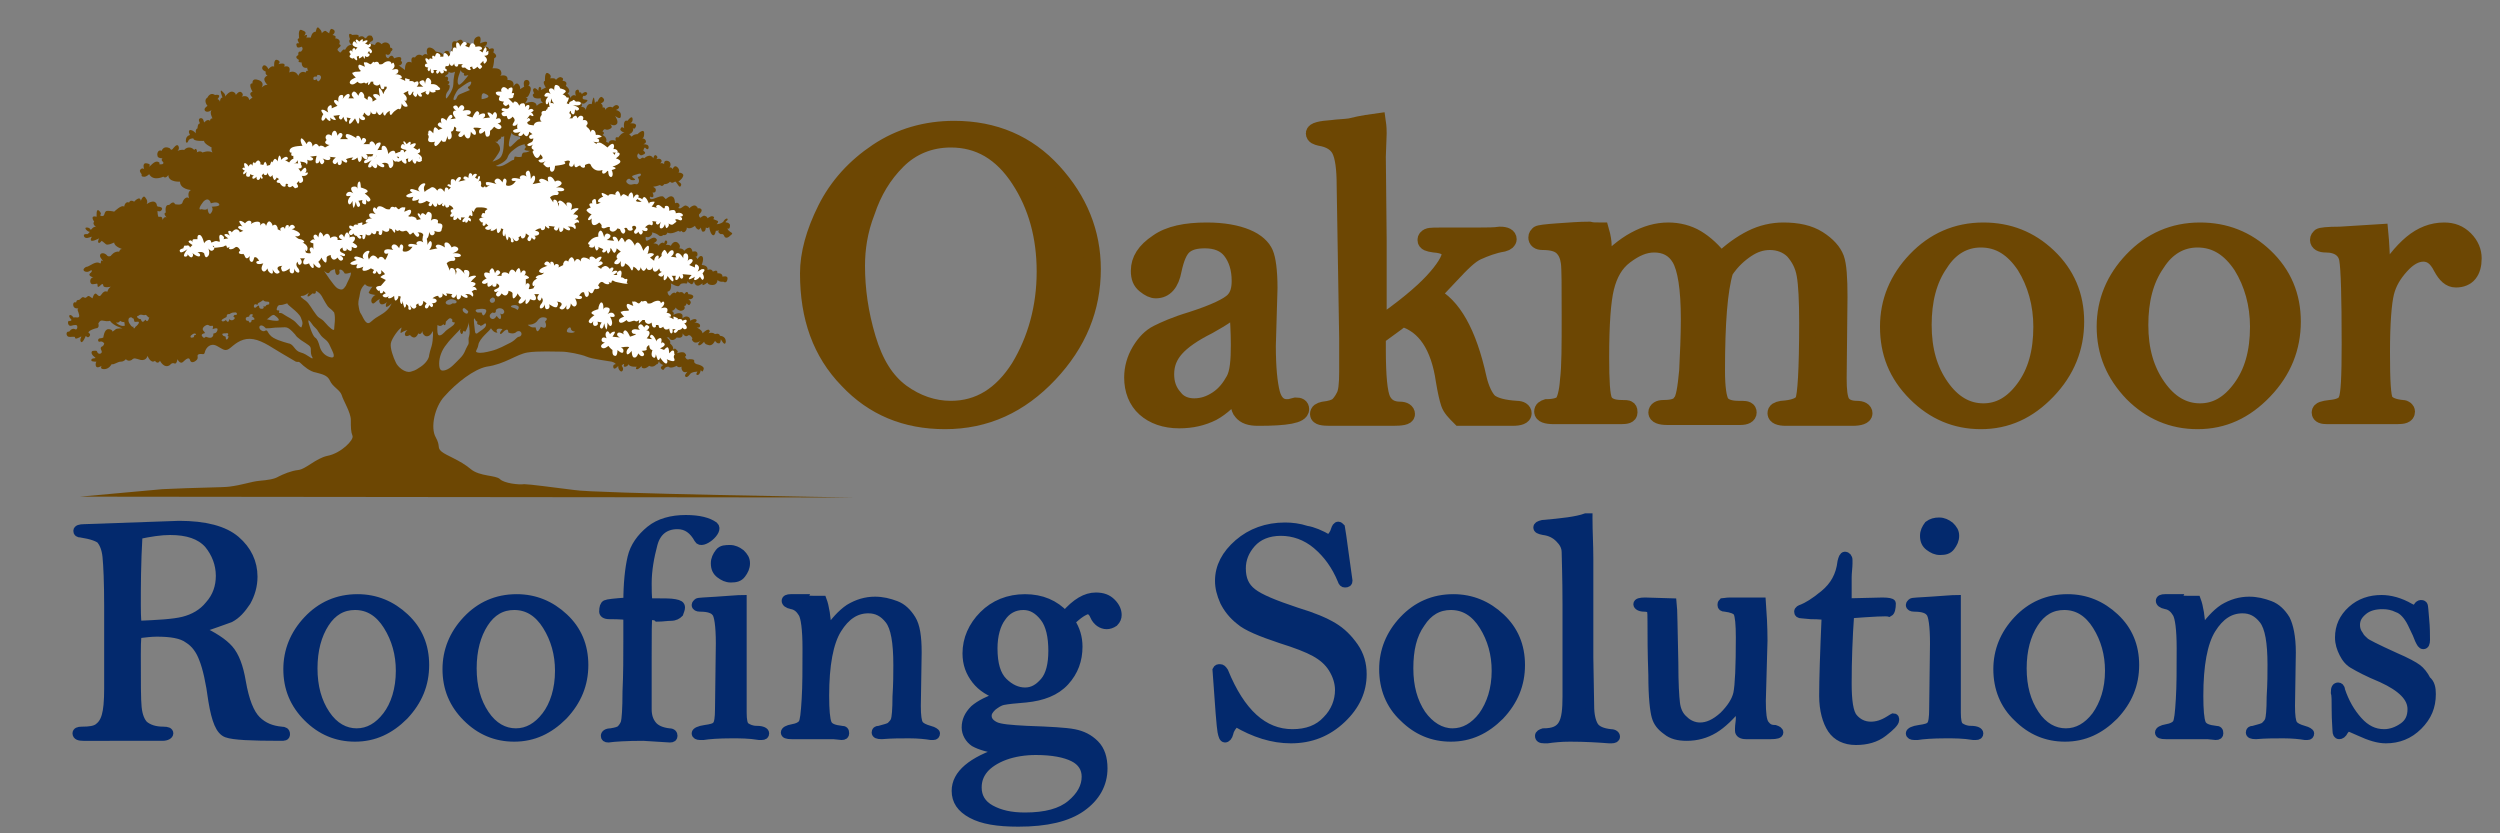 <?xml version="1.0" encoding="UTF-8"?>
<!-- Generator: Adobe Illustrator 28.0.0, SVG Export Plug-In . SVG Version: 6.00 Build 0)  -->
<svg xmlns:v="https://vecta.io/nano" xmlns="http://www.w3.org/2000/svg" xmlns:xlink="http://www.w3.org/1999/xlink" version="1.1" id="Layer_1" x="0px" y="0px" viewBox="0 0 300 100" style="enable-background:new 0 0 300 100;" xml:space="preserve">
<rect x="0" y="0" width="300" height="100" fill="#808080" stroke="none"/>
<style type="text/css">
	.st0{fill:#6D4703;}
	.st1{fill:#FFFFFF;}
	.st2{fill:#6D4703;stroke:#6D4703;stroke-width:2;stroke-miterlimit:10;}
	.st3{fill:#03296D;stroke:#03296D;stroke-miterlimit:10;}
</style>
<g>
	<path class="st0" d="M87.6,27.8c-0.3-0.2-0.3-0.4-0.3-0.4c0.3,0.2,0.3-0.3,0.3-0.4s-0.2-0.3-0.4-0.3c-0.3,0,0-0.2,0.1-0.3   c0.1-0.3-0.3-0.2-0.5,0.2c-0.3,0.3-0.8,0.3-0.8,0.3s0.3-0.3,0.1-0.4s-0.5-0.2-0.5-0.2s0.2-0.3,0-0.3c-0.2-0.2-0.7,0.2-0.7,0.2   s0-0.2-0.3-0.3c-0.3-0.1-0.5,0.3-0.6,0.2c-0.2-0.2-0.1-0.4-0.1-0.4s0.3-0.2,0.3-0.5c-0.1-0.3-0.5-0.2-0.5-0.2s0.1-0.1-0.2-0.3   S82.7,25,82.7,25s0-0.2-0.3-0.3c-0.3-0.2-0.6,0.4-0.9,0.3s0.2-0.1,0-0.5c-0.2-0.3-0.5-0.1-0.5-0.1s0-0.7-0.3-0.8   c-0.3-0.2-0.8,0.3-0.8,0.3s-0.1-0.1-0.3-0.3c-0.3-0.2-1.1,0.3-1.4,0.3S78,23.6,78,23.6c0.7,0.3,0.3-0.5,0.3-0.5s0.4,0.1,0.4-0.3   c0-0.3-0.3-0.3-0.3-0.4c0.3,0,0.8-0.2,0.8-0.2c0.3,0.3,0.5-0.1,0.5-0.1c0.5,0,0.7-0.3,0.7-0.3c0.3,0.3,0.5,0,0.6,0s0.1,0,0.3,0.3   c0.2,0.3,0.3,0.4,0.4,0.2c0.2-0.3-0.3-0.5-0.3-0.5S82,21.4,82,21c-0.1-0.3-0.6-0.3-0.6-0.3c0.2-0.1,0.1-0.5-0.2-0.7   c-0.3-0.2-0.5,0.3-0.5,0.3c-0.1-0.3-0.4-0.2-0.4-0.2c0.2-0.1,0.3-0.7-0.2-0.8s-0.4,0.4-0.4,0.4c-0.2-0.2-0.5-0.1-0.5-0.1   c0.2-0.1,0.2-0.3,0.2-0.3c-0.1-0.4-0.6-0.2-0.7-0.2c0.1,0,0.3-0.2,0.1-0.4c-0.3-0.3-0.4,0.3-0.4,0.3c-0.4-0.7-1.1,0-1.1,0   c-0.3-0.3-0.4,0.3-0.7,0c-0.3-0.3,0-0.6,0-0.6c0.3,0.3,0.3,0.3,0.7,0.1c0.3-0.2-0.1-0.4-0.1-0.4s0.1-0.6,0.3-0.3   c0.3,0.3,0.4-0.1,0.3-0.3c-0.1-0.2-0.6-0.2-0.6-0.2s0.4-0.1,0.3-0.4s-0.4-0.3-0.5-0.3c0.1,0,0.3,0,0.3-0.6c0-0.7-0.8,0.1-0.8,0.1   c-0.5,0-0.7,0.3-0.7,0.3l-0.3-0.3c0,0,0.3-0.1,0.4-0.3c0.2-0.3,0-0.5-0.1-0.6c0.1,0.1,0.3,0.5,0.5,0s-0.7-0.4-0.7-0.4   s0.4-0.1,0.3-0.6c-0.1-0.4-0.6,0.3-0.6,0.3c-0.6-0.2-0.4,0.9-0.4,0.9s-0.3-0.3-0.4,0c-0.3,0.3,0.6,0.6,0.6,0.6   c-0.4-0.3-0.9,0.5-0.9,0.5c-0.5-0.2-0.3,0.4-0.3,0.4c-0.8-0.3-0.9,0.3-0.9,0.3c-0.2-0.3-0.3-0.1-0.3-0.1c0.3-0.6-0.4-0.9-0.4-0.9   c0.4-0.3,0-0.4,0-0.4c0.1-0.3,0.3-0.3,0.3-0.3c0.3,0.2,0.7-0.1,0.7-0.1c0.3-0.2-0.1-0.5-0.1-0.5s0.5,0.3,0.8,0s-0.2-1-0.2-1   s0.7,0.6,0.7,0c0.1-0.6-0.6-0.7-0.6-0.7s0.6-0.2,0.3-0.5c-0.3-0.3-0.7,0.2-0.7,0.2c-0.5-0.3-0.9,0.3-0.9,0.3   c0.1-0.4-0.3-0.3-0.3-0.3c0.1-0.3-0.2-0.5-0.2-0.5c0.3-0.1,0.6-0.4,0.2-0.7c-0.3-0.3-0.6,0.5-0.6,0.5c-0.3-0.1-0.3,0.3-0.3,0.3   s0-0.2-0.1-0.7c-0.1-0.4-0.3,0.7-0.3,0.7c-0.6-0.2-0.7,0.7-0.7,0.7c-0.1-0.4-0.6-0.4-0.6-0.4c0.3-0.1,0-0.5,0-0.5   c0.2,0.2,0.4,0.2,0.7-0.1c0.3-0.3-0.2-0.2-0.4-0.3c-0.2-0.1,0-0.4,0-0.4c0.3,0.1,0.6-0.3,0.4-0.4c-0.2-0.2-0.6,0.2-0.6,0.2   c0-0.3-0.3-0.2-0.3-0.2s0-0.5-0.3-0.3c-0.3,0.1-0.1,0.7-0.1,0.7c-0.4-0.3-0.7,0.3-0.7,0.3c0.1-0.3-0.3-0.6-0.3-0.6   c0.6-0.3-0.2-0.9-0.2-0.9c0.3-0.6-0.4-0.6-0.4-0.6s0.2-0.3-0.1-0.4c-0.3-0.2-0.7,0.3-0.7,0.3c0-0.3-0.7-0.2-0.7-0.2   s0.3-0.3-0.2-0.6s-0.4,0.9-0.4,0.9c-0.4,0.1,0.1,0.8,0.1,0.8l-0.6,0.3c0,0,0.1-0.3,0-0.3c-0.3-0.3-0.3,0.4-0.3,0.4   s-0.3-0.4-0.5-0.3c-0.3,0.1,0,0.6,0,0.6s-0.3,0.1-0.1,0.4c0.1,0.3,0.9,0.2,0.9,0.2c-0.1,0.3,0.3,0.6,0.3,0.6   c-0.3-0.2-0.8,0.3-0.8,0.3s0-0.3-0.3-0.4c-0.3-0.2-1.1,0.1-1.1,0.1c0.6-0.8,0.1-0.6,0.1-0.7c0-0.1,0.2,0.2,0.5-0.6   s-0.2-0.8-0.2-0.8c0.3-0.3,0.1-0.8-0.3-0.7c-0.4,0.1-0.2,0.8-0.2,0.8l-0.5,0.3c0,0,0.1-0.3-0.2-0.6s-0.6,0.3-0.6,0.3   c0.2-0.9-0.7-0.8-0.7-0.8C61,8.8,60,9.1,60,9.1s0.3-0.1,0.1-0.6c-0.2-0.4-1-0.3-1-0.3C59.3,7.7,59.3,7,59.3,7   c0.6-0.3-0.1-0.7-0.1-0.7c0.3-0.8-0.5-0.4-0.5-0.4C58.6,5.5,58,5.6,58,5.6s0.4-0.1,0.4-0.3c0.3-0.6-0.8-0.1-0.8-0.1s0.3-1-0.3-0.8   s-0.4,0.9-0.4,0.9h-0.5c-0.2-0.4-0.8,0-0.8,0c-0.1-1-0.8-0.3-0.8-0.3c-0.8-0.3-0.5,0.8-0.5,0.8c-0.3,0.1,0,0.6,0,0.6h-0.4   c0,0,0.1-0.3-0.3-0.3s-0.3,0.6-0.3,0.6c-0.3-0.5-1-0.5-1-0.5S52,5.7,51.5,5.7c-0.5,0.1-0.2,0.9-0.2,0.9c-0.3-0.3-0.6,0.1-0.6,0.1   c-0.6-0.4-0.9,0.2-0.9,0.2c-0.6-0.2-0.4,0.6-0.4,0.6c-0.9-0.4-0.8,0.9-0.8,0.9c-0.3-0.2-0.8-0.6-0.8-0.6C48,8,48.5,7.5,48.1,7.3   C48.4,6.5,47.3,7,47.3,7c-0.3-0.7-0.7,0-0.7,0c-0.4-0.1-0.3-0.5-0.3-0.5c0.5,0.3,0.6-0.3,0.6-0.3c0.5-0.4-0.1-0.5-0.1-0.5   c0.1-0.6-0.7-0.8-1-0.4C45.2,4.7,45,5.4,45,5.4S44,5.2,44.5,5s0.2-0.5,0.1-0.7c-0.6-0.2-0.5,0.3-0.8,0.3C43.5,4.1,43,4.5,43,4.5   c0.3-0.5-0.7-0.3-0.7-0.3C41.6,3.7,42,4.7,42,4.7c-0.3,0.3,0.2,0.7,0.2,0.7C41.7,5.3,41.4,6,41.4,6c-0.2-0.3-0.5,0.4-0.6,0.3   c-0.2-0.2-0.5-0.3-0.1-0.6s0-0.4,0-0.4c0.3-0.7-0.5-0.7-0.5-0.7c0.3-0.3-0.3-0.4-0.3-0.4c0.4-0.3,0.3-0.6,0-0.7   C39.6,3.3,39.5,4,39.5,4l-0.3-0.2C39,3.5,38.6,4,38.6,4s0.1-0.2-0.3-0.6C38,3,37.9,3.8,37.9,3.8c-0.5,0-0.6,0.7-0.6,0.7h-0.5   c0,0-0.1,0.3,0-0.1C37,4,36.5,4.3,36.5,4.3c0.3-0.4,0.2-0.5-0.3-0.7s-0.3,1-0.3,1c-0.4,0,0,0.6,0,0.6c-0.5-0.1-0.3,0.3-0.3,0.3   c0,0.4,0.6,0.1,0.6,0.1c0.3,0.3-0.1,0.6-0.1,0.6c-0.4-0.1-0.3,0.4-0.3,0.4c-0.6,0.3,0.1,0.6,0.1,0.6c-0.3,0.3,0.3,0.3,0.3,0.3   c0,0.9,0.8,0.6,0.8,0.6c-0.3,0,0,0.4,0,0.4c-0.3-0.1-0.3,0.2-0.3,0.2c-0.7-0.3-0.9,0.4-0.9,0.4c-0.4-0.8-1.1-0.4-1.1-0.4   C35,7.7,34.1,8,34.1,8c0.3-0.6-0.7-0.3-0.7-0.3s0.4-0.3-0.1-0.5S32.9,8,32.9,8c-0.3-0.2-0.7,0.3-0.7,0.3C32.1,8,31.7,7.6,31.5,8   c-0.2,0.4,0.4,0.6,0.4,0.6C31.8,8.9,32,9,32.1,9.1c-0.2,0-0.3,0.2-0.3,0.2c-0.3,0.3,0.3,0.9,0.3,0.9c-0.3-0.1-0.7,0.3-0.7,0.3   C31.8,9.8,31,9.6,31,9.6c-0.8-0.3-0.7,0.4-0.7,0.4c-0.6,0,0,1,0,1c-0.6,0.2,0,0.7,0,0.7L29.9,12c-0.1-0.7-0.9-0.4-0.9-0.4   s0.3-0.2,0-0.5s-0.7,0.3-0.7,0.3s0-0.3-0.4-0.4c-0.4-0.1-0.9,0.6-0.9,0.6c0.1-0.3-0.2-0.5-0.4-0.7c-0.3-0.2,0.1,0.8,0.1,0.8   c-0.3,0-0.3,0.5-0.3,0.5c-0.1-0.3-0.3-0.3-0.3-0.3c0.6-0.7-0.3-0.5-0.3-0.5c-0.6-0.4-0.9,0.3-0.9,0.3c-0.5,0.3-0.1,0.9,0,1   c-0.1,0.1-0.5,0.3-0.3,0.6c0.3,0.3,0.8-0.1,0.8-0.1c-0.3,0.3,0.1,1,0.1,1c-0.3,0-0.3,0.3-0.3,0.3c-0.3-0.3-0.7,0.2-0.7,0.2   l-0.1-0.3c0,0-0.1-0.3-0.4-0.2s0,0.6,0,0.6c-0.3,0-0.3,0.6-0.3,0.6c-0.3,0.1-0.2,0.6-0.2,0.6s-0.3-0.4-0.7-0.4   c-0.3,0.1,0,0.6,0,0.6c-0.4,0.1-0.5,0.4-0.5,0.7s0.2,0.3,0.3,0s0.6-0.3,0.6-0.3c0,0.4,1.3,0.3,1.3,0.3c-0.1,0.3,0.9,0.8,0.9,0.8   c-0.1,0.3,0.1,0.6,0.1,0.6c-0.5-0.3-1.2,0-1.2,0c-0.3-0.3-0.7,0-0.7,0s0.1-0.1,0-0.3c-0.1-0.3-0.3,0-0.3,0s-0.2-0.3-0.6-0.3   S22.1,18,22.1,18c-0.3-0.1-0.8,0.1-0.8,0.1s0.3-0.2,0.1-0.6c-0.2-0.3-0.6,0.3-0.7,0.4c-0.2,0.2-0.3-0.1-0.3-0.1   c-0.8-0.4-1,0.3-1,0.3c-0.4-0.2-0.6,0.3-0.5,0.6c0,0.3,0.6,0.3,0.6,0.3c-0.3,0.3,0.2,0.4,0.1,0.6s-0.5,0.1-0.5,0.1s0.2-0.2-0.2-0.3   c-0.4-0.1-0.9,0.6-1,0.6c0-0.1,0.3-0.3-0.3-0.4c-0.6-0.1-0.3,0.7-0.3,0.7s-0.2-0.2-0.4,0c-0.3,0.2,0.1,0.6,0.1,0.6   s-0.1,0.3,0.2,0.3c0.3,0.1,0.7-0.3,0.7-0.3c0.5,0.9,1.7,0.3,1.7,0.3c0.3,0.3,0.6-0.2,0.6-0.2c0,0.9,1.4,0.8,1.4,0.8   c0,0.9,1.3,1,1.3,1c-0.5,0.3-0.2,1-0.2,1c-0.3-0.3-0.7,0.1-0.8,0.5c-0.1,0.4-0.9,0.2-0.9,0.2c-0.2-0.5-0.7,0.1-0.7,0.1   c-0.6-0.1-0.4,0.9-0.4,0.9c-0.4,0.1,0.1,0.6,0.1,0.6c-0.3-0.2-0.5,0.3-0.5,0.3c0-0.6-0.4-0.3-0.5-0.4c-0.1-0.2-0.1-0.7-0.1-0.7   s0.3,0.2,0.5-0.1c0.2-0.3-0.2-0.4-0.4-0.4s-0.2-0.3-0.2-0.3c-0.3-0.7-1.2,0-1.2,0c0.2-0.4-0.1-0.7-0.1-0.7   c-0.3-0.6-0.6,0.3-0.6,0.3c-0.1-0.7-0.8,0.1-0.8,0.1c-0.5-0.3-0.6,0.1-0.6,0.1c-0.5-0.2-0.6,0.5-0.6,0.5c-0.3-0.3-1.2,0.6-1.2,0.6   s-0.3-0.1-0.8-0.1c-0.4,0-0.3,0.5-0.5,0.6C12.1,26,12,25.8,12,25.8s0.3-0.1-0.1-0.5S11.6,26,11.6,26c-0.9-0.2-0.3,0.6-0.3,0.6   c-0.3,0.3,0.3,0.7,0.3,0.7c-0.3-0.3-0.7,0.3-0.7,0.3s-0.1-0.3-0.5-0.3s0.1,0.5,0.3,0.5s-0.2,0.3-0.2,0.3s-0.6-0.1-0.4,0.3   c0.2,0.3,0.6,0.1,0.9,0c0,0.1-0.1,0.2-0.1,0.3c-0.1,0.5,1-0.1,1-0.1s-0.2,0.3-0.1,0.5c0.1,0.2,0.4-0.2,0.4-0.2s0.3,0.2,0.5,0.4   s1-0.2,1-0.2c0,0.5,1,0.8,1,0.8c-0.3-0.1-0.4,0.3-0.4,0.3c-0.6-0.1-1,0.5-1,0.5s-0.3,0.2-0.5-0.1c-0.3-0.3-0.8-0.3-0.8,0.1   c0,0.3,0.6,0.8,0.3,0.6c-0.3-0.2-0.1,0.4-0.3,0.3c-0.3-0.2-0.6-0.1-1.3,0.3c-0.3,0.2-0.3,0-0.6,0.3s0.3,0.6,0.7,0.3   c0.3-0.2,0.3,0.1,0,0.3c-0.3,0.3,0.4,0.5,0.4,0.5c-0.5,0-0.5,0.9,0,0.8c0.4,0,0.5-0.2,0.5,0.1s0.1,0.3,0.4,0   c0.3-0.3,0.3,0.1,0.3,0.1c0.1,0.3,0.9,0.1,0.9,0.1c-0.4,0.3-0.4,0.6-0.4,0.6c-0.3-0.1-0.5,0-0.7,0.3s-0.3,0.3-0.6,0   s-0.5,0.5-0.5,0.5l-0.3-0.2c-0.3-0.3-0.4,0.3-0.7,0.1S9.7,36,9.4,36s-0.2,0.3-0.3,0.3c-0.1-0.1-0.4,0-0.3,0.4S9.4,37,9.4,37   c-0.2,0.2,0,0.3,0.1,0.8S9,38,8.9,38.1s-0.2-0.3-0.5-0.3c-0.3,0.1,0.2,0.6,0.2,0.6s-0.2,0.2-0.3,0.1c-0.2,0-0.2,0.5,0.1,0.6   c0.3,0,0.3-0.1,0.7-0.1c0.3,0,0.2,0.7-0.1,0.5c-0.4-0.2-0.7,0.3-0.7,0.3c-0.4-0.1-0.4,0.5-0.1,0.6C8.5,40.5,9,40.3,9,40.5   c0,0.3,0.5,0,0.7-0.1s-0.2,0.3,0,0.6s0.6-0.7,0.6-0.7s0.2,0.3,0.4,0.1c0.3-0.3-0.1-0.5-0.1-0.5c0.1-0.3,0.9-0.5,0.9-0.5   c0.5,0,0.3-0.6,0.3-0.6c0.2-0.3,0.3-0.4,0.7-0.3s0.7,0,0.7,0c0.4,0.6,1.5,0.9,1.5,0.9s-0.7,0-0.8,0.1s-0.4,0.3-0.4,0.3   s0-0.3-0.5-0.3s-0.6,1-0.6,1s-0.2,0.1-0.4,0.1c-0.3,0-0.3,0.5,0,0.4s0.5,0.2,0.5,0.2s0,0.3-0.3,0.4c-0.3,0.2,0.1,0.5,0,0.7   s-0.4,0.2-0.5,0c-0.1-0.3-0.2-0.2-0.5-0.2s-0.3,0.4,0.1,0.7c0.4,0.3-0.1,0.1-0.3,0.3c-0.2,0.3,0.3,0.3,0.5,0.3s-0.1,0,0,0.5   c0.1,0.4,0.7,0,0.7,0s-0.3,0.4,0.3,0.4s0.9-0.6,0.9-0.6c0.3,0.1,0.7-0.3,1.1-0.3s0.6-0.3,0.6-0.3c0.1,0.1,0.3,0.3,0.7,0.1   c0.3-0.3,0.4-0.2,1.1,0c0.7,0.1,0.8-0.5,0.8-0.5s0.4,1,0.9,0.6c0,0,0.3,0.5,0.6,0c0,0,0.5,1,1.2,0.5c0,0,0.2-0.3,0.5-0.2   c0.3,0.2,0.4-0.5,0.4-0.5s0.3,0.7,0.7,0.3c0.3-0.3,0.7-0.6,0.8-0.2s0.5,0.3,0.8,0s-0.1-0.6,0.3-0.7s0.6,0.2,0.7-0.3   c0.1-0.4,0.6-1.1,1.4-0.7c0.8,0.4,1,0.8,1.7,0.2s1.5-1.2,2.7-1s2.5,1.2,3.4,1.7l1.7,1c0.3,0.1,0.3-0.1,0.6,0.2s1.1,1,1.8,1.1   c0.7,0.2,1.4,0.3,1.7,1s1.2,1.1,1.4,1.7c0.2,0.7,1.1,2.1,1.1,3s0,1.4,0.2,1.9s-1.4,2.1-3,2.4c-1.4,0.3-2.6,1.6-3.5,1.7   c-0.9,0.1-1.8,0.5-2.4,0.8c-0.5,0.3-1.2,0.4-2.3,0.5c-1,0.1-2,0.5-3.6,0.7c-0.7,0.1-3.9,0.1-8,0.3l-9.9,0.9l93.1,0.1   c-1.1,0-31.7-0.5-33.8-0.9c-2.4-0.3-5.4-0.7-6-0.7c-0.6,0.1-2.4-0.1-2.9-0.6s-2.4-0.3-3.5-1.2c-1.3-1.1-2.9-1.6-3.5-2.1   s-0.1-0.6-0.7-1.7c-0.7-1.2-0.1-3.7,1-4.9c1.5-1.7,3.6-3.3,5.1-3.6c2.2-0.3,3.6-1.5,4.9-1.7c1.2-0.2,3.4-0.1,4.1-0.1s2.3,0.3,3,0.6   s2.5,0.5,3,0.6c0.4,0.1,0.5,0.3,0.5,0.3s-0.4,0-0.3,0.4s0.6-0.2,0.6-0.2c-0.1,0.3,0.3,0.9,0.5,0.6c0.2-0.3-0.1-0.6-0.1-0.6   c0.2-0.3,0.3-0.2,0.3-0.2s-0.2,0.4,0.2,0.3c0.3-0.1,0.3-0.3,0.3-0.3c0.2,0.4,1,0.3,1,0.3s-0.2,0.3,0,0.3c0.2,0.1,0.6-0.4,0.6-0.4   s-0.1,0.3,0.3,0.3c0.3,0,0.6-0.3,0.6-0.3c0.5,0.3,0.9-0.2,0.9-0.2c0.2,0.1,0.3-0.6,0.3-0.3c0.1,0.3,0.5,0.4,0.5,0.4   s-0.3,0.2-0.3,0.3c0,0.2,0.3,0.4,0.4,0.2c0.1-0.3,0.5-0.3,0.5-0.3c0.3,0.3,1-0.1,1-0.1c0.2,0.3,0.6,0.1,0.6,0.1s-0.1,0.2,0.1,0.5   s0.6,0.1,0.6,0.1s-0.3,0.3-0.3,0.5c0.1,0.3,0.4,0.1,0.6-0.2s0.9-0.3,0.9-0.3s-0.3,0.4,0,0.4s0.4-0.6,0.4-0.6s0.2,0.4,0.3,0   c0.3-0.5-0.8-0.7-0.8-0.7s-0.3-0.1-0.3-0.3c0.1-0.3-0.3-0.3-0.6-0.3c-0.3,0.2-0.5-0.3-0.5-0.3s0.3-0.1,0-0.4c-0.2-0.3-1,0-1,0   s0.3-0.2,0-0.4c-0.2-0.3-0.4-0.1-0.5,0c0.3-0.3-0.3-0.8-0.3-0.8c0.2-0.3-0.4-0.7-0.4-0.7h0.3c0,0,0,0.3,0.4,0.3   c0.3,0,0.5-0.3,0.5-0.3c0.9,0.2,0.7-0.5,0.7-0.5s0.3,0.5,0.6,0.3c0.3-0.3,0.6,0.3,0.6,0.3s-0.2,0.1,0.1,0.4s0.9-0.1,0.9-0.1   s-0.4,0.3-0.3,0.5c0.2,0.2,0.7-0.4,0.7-0.4s0,0.3,0.5,0.4c0.5,0.2,0.8-0.5,0.8-0.5s0.2,0.3,0.4,0.3c0.3,0.1,0.3-0.5,0.3-0.5   s0.5,1,0.6,0.3c0-0.7-0.7-0.7-0.7-0.7c-0.1-0.4-0.6-0.2-0.6-0.2C85.5,39.8,85,40,85,40s0.3-0.2,0.1-0.4S84.3,40,84.3,40   c0-0.4-0.7-0.7-0.7-0.7s0.5,0.1,0.4-0.3c-0.1-0.3-0.7-0.3-0.7-0.3s0.3,0,0.3-0.3c-0.2-0.3-0.8,0.1-0.8,0.1s0.1-0.4-0.3-0.5   c-0.3-0.1-0.6,0.2-0.6,0.2v-0.4c-0.3-0.5-1.1,0-1.1,0c0.2-0.3-0.2-0.5-0.2-0.5c0.3,0,0.5-0.4,0.5-0.4s-0.1-0.3,0,0s0.6,0.4,0.6,0.4   c0.7-0.1,0.4-0.6,0.4-0.6c0.2,0.1,0.3-0.3,0.3-0.3s0.3,0.4,0.4,0.1c0.3-0.3-0.2-0.6-0.2-0.6s0.5,0.1,0.6-0.3c0-0.3-0.6-0.3-0.6-0.3   c-0.1-0.6-0.5,0-0.5,0c-0.2-0.4-0.6-0.2-0.6-0.2c-0.3-0.3-0.4,0.1-0.4,0.1c-0.3-0.3-0.7,0.3-0.7,0.3c-0.3-0.1-0.3-0.5-0.3-0.5   c0.6-0.1,0.4-1,0.4-1s0.8,0.5,1,0.3c0.2-0.3,0.3-0.3,0.7-0.3c0.3,0.1,0.3-0.1,0.3-0.3c0,0.1,0.1,0.2,0.3,0.3   c0.3,0.3,0.4-0.1,0.5-0.3c0,0.1,0,0.3,0.2,0.5c0.3,0.2,0.5,0,0.8-0.2v0.2c0.1,0.1,0.6-0.3,0.6-0.3s0,0.3,0.6,0.3s0.6-0.6,0.6-0.6   c0.3,0.3,0.7,0.2,0.7,0.2s0.4,0.3,0.5-0.3c0.1-0.5-0.6-0.3-0.6-0.3c0-0.5-0.6-0.4-0.6-0.4c0-0.7-0.6,0-0.6-0.3   c-0.2-0.3-0.6-0.1-0.6-0.1c0.1-0.6-0.7-0.6-0.7-0.6s0.3-0.7,0.1-1c-0.3-0.3-0.6,0.3-0.6,0.3c-0.1-0.3-0.3-0.3-0.3-0.3   s0.3,0.1,0.3-0.3c0-0.5-0.6-0.3-0.6-0.3c-0.2-1-1-0.1-1-0.1c-0.1-0.3-0.6-0.3-0.6-0.3s0.3-0.3-0.2-0.7c-0.5-0.3-0.8,0.4-0.8,0.4   c-0.3-0.2-0.6-0.1-0.6-0.1s0.3-0.3,0.1-0.5s-0.3,0.3-0.3,0.3c-0.3-0.3-0.7,0.3-0.7,0.3c0-0.3-0.6-0.3-0.6-0.3s0.7-0.3,0.3-0.6   c-0.3-0.3-0.9,0.3-1.1,0.3c-0.2-0.1-0.1-0.5-0.1-0.5s0.3,0.2,0.6-0.1c0.3-0.3,0.1-0.4,0.1-0.4s0.4,0,0.8,0.3c0.3,0.3,0.6,0,0.6,0   c0.4,0.1,0.5-0.3,0.5-0.3c0.4,0.3,1.3-0.2,1.3-0.2c0.2,0.2,0.4,0,0.4,0s0.1,0.3,0.4,0.1c0.3-0.3,0.2-0.5,0.2-0.5   c0.4,0.3,1-0.2,1-0.2s0.1,0.3,0.3,0.4c0.2,0.2,0.4-0.2,0.4-0.2s0.1,0.6,0.3,0.5c0.3,0,0.3-0.5,0.3-0.5c0.3,0.2,0.4-0.1,0.4-0.1   s0.1,0.8,0.4,1s0.4-0.5,0.4-0.5c0.3,0,0.4-0.1,0.4-0.1c-0.3,0.3,0.2,0.5,0.2,0.5s0.3-0.1,0.4,0.2c0.1,0.3,0.4,0.3,0.7,0   C88,28,87.9,28,87.6,27.8L87.6,27.8z M14.9,39.1c-0.5,0.1-1-0.4-1-0.4s0.4,0.1,0.5-0.2c0.3,0.2,0.6,0.2,0.5,0S15.1,39.2,14.9,39.1z    M16.4,39.1c-0.2,0.1-0.2,0.3-0.3,0.3c-0.2,0,0-0.3-0.1-0.2s-0.3-0.1-0.4-0.3c-0.2-0.2-0.3-0.7,0-0.8s0.3,0.2,0.3,0.1   c0.1-0.1,0.2,0.2,0.2,0.3c0,0.2,0.3,0.1,0.5,0.1C16.8,38.7,16.5,39,16.4,39.1z M17.8,38.4c-0.2,0.3-0.3,0-0.3,0   c-0.1-0.1-0.1,0.1-0.3,0.2s-0.3-0.3-0.3-0.3s-0.2,0-0.3-0.1c-0.2-0.1-0.2-0.3,0-0.3c0.3-0.3,0.6,0,0.8-0.1c0.2-0.1,0.3,0.3,0.5,0.3   C18,37.9,17.9,38.1,17.8,38.4z M23.4,40.2c-0.2,0,0,0.3-0.3,0.3c-0.3,0.1-0.3-0.2-0.1-0.3C23.4,39.8,23.7,40.2,23.4,40.2z M25.7,40   c-0.2,0,0,0.2-0.2,0.4c-0.2,0.3-0.8,0-0.8,0s-0.2,0.3-0.4,0C24,40.1,24.5,40,24.5,40s0.2,0,0-0.2s-0.3-0.4,0.1-0.7   c0.5-0.3,0.4,0.1,0.8,0c0.3-0.1,0.1,0.4,0.1,0.4s0.7-0.3,0.6,0.1C26,40,25.7,40,25.7,40z M25.4,24.8c0,0,0.3,0.3-0.1,0.8   C25,25.9,24.9,25,24.9,25c-0.1,0.3-0.7,0.1-0.7,0.1c-0.5,0.2-0.2-0.4,0.2-0.9c0.7-0.7,0.9,0.2,0.9,0.2s0.8-0.3,1,0.1   C26.5,24.8,25.4,24.8,25.4,24.8z M27.4,40.5c-0.1,0.3-0.3,0.3-0.3,0.1c0-0.3-0.1-0.2-0.3-0.3c-0.3-0.3,0-0.3,0.3-0.3   c0.4-0.1,0.3,0.2,0.2,0.3S27.5,40.2,27.4,40.5z M28.3,37.8C28.1,37.7,28,38,28,38s0.3,0.1,0.1,0.3c-0.3,0.3-0.6,0-0.6,0   s0,0.2-0.1,0.3s-0.3-0.2-0.3-0.2s-0.3,0.3-0.5,0.1c-0.1-0.2,0.6-0.4,0.6-0.5c0-0.4,0.3-0.3,0.3-0.3c0.1,0,0.2-0.2,0.6-0.2   C28.5,37.4,28.5,37.8,28.3,37.8z M38,9.2C38.1,8.9,38.1,9,38.3,9c0.3,0.1,0.3,0.4,0,0.7C38.1,9.9,38,9.5,38,9.5s-0.4,0.3-0.4-0.1   C37.6,9.1,38,9.2,38,9.2z M33.7,36.6c0.3,0,1-0.3,0.8-0.2s1.3,1,1.6,1.7s0.2,0.8,0.1,1.1c0,0.3-0.5-0.3-0.6-0.4   c-0.4-0.5-1.2-0.8-1.6-1.1s-0.6,0-0.5-0.3s-0.3,0-0.3-0.3C33.3,36.6,33.5,36.6,33.7,36.6z M32.9,37.8c0.3,0.2,0.9,0.7,0.3,0.7   S32,38.3,32,38.3C32.2,38.3,32.6,37.7,32.9,37.8z M30.2,38.4c0,0,0,0.3-0.2,0.3s-0.1-0.2-0.2-0.2s-0.3,0-0.3-0.2   C29.4,38,29.9,38,29.9,38s0-0.3,0.3-0.3s0,0.3,0,0.3s0.1-0.1,0.3,0.2C30.7,38.4,30.2,38.4,30.2,38.4z M31.1,36.8   c0-0.3-0.3,0-0.4,0.1c-0.2,0.1-0.3-0.1-0.2-0.3c0.1-0.2,0.4,0,0.4,0c0-0.3,0.3-0.3,0.4-0.4c0.3-0.2,0.3-0.2,0.3-0.2   c0,0.2,0.5,0.2,0.5,0.2c0.3,0,0.2,0.2,0.2,0.3c-0.1,0.1-0.3,0-0.4,0.2s-0.3,0-0.3,0s0.1,0.2,0,0.3C31.5,37.1,31.1,37.1,31.1,36.8z    M36.1,42.3c-0.8-0.2-0.8-1-1.5-1.1c-0.7-0.2-1.8-0.5-2.2-1c-0.3-0.3-0.3-0.7-0.6-0.5c-0.3,0.2-0.9-0.3-0.6-0.6   c0.3-0.2,0.7,0.3,0.7,0.3c0.8,0,0.8-0.1,1.6-0.1s0.9-0.2,1.6,0.5c0.7,0.7,0.1,0.3,1,1c0.9,0.6,1.2,0.7,1.2,1.1c0,0.4,0,0.7,0.2,1   C37.6,43.3,36.9,42.5,36.1,42.3z M39.8,42.9c-0.7-0.1-1.2-0.6-1.4-1.2c-0.2-0.7-0.3-1-0.6-1.2s-0.8-1.7-0.8-2s0.6,0.6,0.6,0.6   c0.7,0.7,0.3,0.3,0.8,1c0.4,0.6,0.8,0.6,1.1,1.2C39.8,42,40.4,42.9,39.8,42.9z M40.1,39.5c0,0.3-0.6-0.2-1.1-0.8s-0.7-0.4-1.1-1   c-0.4-0.5-0.8-1.3-1.2-1.6s-0.9-0.6-0.4-0.6c0.3,0,0.8-0.4,0.8-0.4s-0.2,0.2-0.2,0.4c0,0.3,0.6-0.3,0.6-0.3   c0.5,0.2,0.4-0.3,0.4-0.3c0.7,0.3,0.8,0.9,1.2,1.5c0.4,0.7,0.4,0.4,1,1.1C40.3,38.2,40.1,39.1,40.1,39.5z M41.5,34.3   c-0.3,0.4-0.4,0.6-1,0.3c-0.4-0.2-1.7-2.2-1.6-2.1c0.4,0.4,0.6,0.3,0.7,0.1c0.1-0.2,0.6-0.3,0.6-0.3s0,0.7,0.3,0.7   c0.4-0.1,0.2-0.6,0.2-0.6c0.3-0.2,0.6,0.3,0.6,0.3c0,0.3,0.8,0,0.8,0C42.2,33,41.7,33.8,41.5,34.3z M45.5,37.9   c-0.7,0.4-0.7,0.5-1.1,0.8c-0.4,0.3-0.7-0.3-1-0.9c-0.3-0.4-0.3-0.7-0.4-1.3c0-0.6,0.1-0.6,0.2-1.3c0.1-0.7,0.6-1.1,0.6-1.1   c0.3,0.4,0.9,0.3,0.9,0.3s-0.2,0.2-0.4,0.6c-0.3,0.3,0.8,0.4,0.8,0.4s-0.2,0-0.4,0.3c-0.3,0.3-0.1,1,0.3,0.6s0.6-0.4,0.6-0.4   s-0.2,0.2,0,0.5s0.7,0,0.9-0.2h0.1h-0.1c-0.1,0.1-0.2,0.2-0.2,0.5c0,0.4,0.7-0.3,0.7-0.3C46.7,37.1,46.2,37.5,45.5,37.9z    M51.8,41.5c-0.2,0.7-0.2,0.6-0.3,1.1c0,0.4-0.4,1-1,1.4c-0.5,0.3-0.5,0.4-1.2,0.6c-0.7,0.2-1.6-0.6-1.8-1.1   c-0.3-0.6-0.7-1.7-0.6-2.3s1-1.8,1.3-1.9c0,0-0.3,0.9,0,0.6c0.3-0.2,0.7-0.3,0.7-0.3s-0.4,0.3-0.3,0.6c0.1,0.3,0.6,0,0.6,0   s0.2,0.3,0.5,0.3s0.5-0.5,0.5-0.5s0.3,0.3,0.5-0.3c0,0-0.1,0.3,0.3,0.6c0,0,0.5,0.3,0.9-0.5C52,39.4,52,40.8,51.8,41.5z M55.3,8.4   c0,0.3,0.4,0.4,0.4,0.4C55.5,9.3,56.2,9,56.2,9c0,0.1-1.1,1.5-1.2,1.1C54.7,9.7,55.3,8.4,55.3,8.4z M53.8,8.6c0,0,0.3,0.3,0.8,0   c0,0-0.2,0.8-0.2,1.5s-0.7,1.6-0.8,1.7c-0.1,0.1-0.2-0.4,0.1-0.8c0.3-0.3,0.4-1,0-0.8c0,0,0.5-0.4,0-0.5c0,0,0.3-0.6-0.3-0.5   C53.3,9.1,54,8.9,53.8,8.6z M54.1,35.9c0,0,0.6,0,0.7,0.3c0,0.3-0.5,0.2-0.5,0.2s-0.3,0.3-0.7,0.1C53.3,36.3,53.6,36,54.1,35.9z    M52.5,39c0.4,0.3,0.7-0.1,0.7-0.1c0.3,0.4,0.3-0.3,0.3-0.3l0.3-0.3c0.3-0.3,0.5,0.1,0.5,0.1c-0.2,0.3,0.3,0.3,0.3,0.3l-0.1,0.2   c-0.1,0.2-0.8,0.6-1,0.8s-0.6,0.7-0.9,0.5C52.4,39.9,52.5,39,52.5,39z M56.3,40.3c-0.2,0.6,0.1,0.8-0.2,1.2   c-0.3,0.5-0.3,0.9-0.9,1.5c-0.6,0.6-1.1,1.2-1.7,1.4c-0.6,0.2-0.8,0-0.8-0.8c0-0.7,0.3-1.6,0.9-2.3c0.5-0.7,1.6-1.7,1.7-1.9   c0,0-0.2,0.3,0,0.6s0.3-0.3,0.3-0.3s0.3,0.2,0.3,0c0,0,0.4-0.7,0.3-1.1S56.5,39.7,56.3,40.3z M55.9,37.1c0.4,0.3,0.3,0.3,0.2,0.5   c-0.1,0.1-0.3,0-0.5-0.2C55.4,37.1,55.6,36.8,55.9,37.1z M56.4,10.8c0,0-0.7,0.3-1.2,0.5S54.9,12,54.5,12c-0.3,0,0.3-1.1,0.5-1.3   c0.3-0.2,0.9-0.7,1.4-0.9c0.3-0.1,0.1,0.5-0.2,0.6C56,10.5,56.4,10.8,56.4,10.8z M61.4,15.9c0,0.4,1,0.5,1,0.5s0.1,0.3-0.1,0.3   c-0.2,0-1,1-1.1,0.9C60.8,17.6,61.4,15.9,61.4,15.9z M59.4,17c0,0,0.4,0.1,0.4-0.2c0,0,0.5-0.2,0.3-0.4c0,0,0.3,0.1,0.4-0.1   c0,0,0,1.5-0.2,2.1s-0.4,0.7-1.2,1c0,0,0.8-1,0.9-1.4C60.1,17.3,59.4,17,59.4,17z M59.1,35.7c0,0,0.3,0,0.3,0.3s-0.3,0.4-0.5,0.3   C58.7,36.1,58.7,35.9,59.1,35.7z M59.1,37.5c0.5,0.2,0.4-0.3,0.4-0.3c0.3-0.4,1.1-0.2,1,0.3c-0.2,0.4-0.5,0.1-0.5,0.1   s0.2,0.3,0.1,0.6c-0.1,0.3-0.5-0.3-0.5-0.3s-0.3,0.6-0.7,0.3C58.5,37.8,59.1,37.5,59.1,37.5z M58.1,11.2c1.3,0.5-0.3,0.7-0.3,0.7   S57.7,11.1,58.1,11.2z M57.4,37.1c0,0,0.4-0.1,0.8,0c0.3,0.1,0.1,0.5-0.1,0.7c-0.2,0.2-0.3-0.3-0.3-0.3h-0.5   C56.9,37.3,57.1,37.1,57.4,37.1z M57,39.8c0-0.2-0.3-2,0-1.5c0.1,0.3,0.3,0.3,0.3,0.3C57.1,39,57.6,39,57.6,39   c0,0.3,0.6-0.2,0.6-0.2s0.2,0,0.1,0.3c-0.1,0.3-0.5,0.5-0.9,0.8C57.1,40.2,57,39.9,57,39.8z M62.3,40.4c-0.4,0.1-0.3,0.3-1,0.7   c-0.6,0.3-1.5,0.8-2.3,1s-1.3,0.3-1.7,0.2s0-0.3,0.1-0.9c0.1-0.8,1.5-1.8,1.5-2c0-0.1,0.2,0.4,0.6,0.5s0-0.1,0.1-0.3   c0.1-0.3,0.7-0.1,0.7-0.1S60,39.8,60,40c0.1,0.3,0.4-0.3,0.7-0.4c0.3-0.2,0.3,0.3,0.3,0.3c0.7,0.3,1-0.1,1-0.1   C62.6,39.5,62.8,40.3,62.3,40.4z M61.8,36.6c0.8,0.1,0.3,0.6,0.3,0.6s-0.2-0.2-0.6-0.3C61.1,36.8,61.4,36.6,61.8,36.6z M62.9,18.3   c-0.3,0-0.3,0.5-0.3,0.5s-0.3,0.1-0.7,0c-0.3-0.1-0.1,0.4-0.3,0.4s-0.5,0.3-1.1,0.6s-1,0.1-1,0.1s1.2-0.4,1.4-1s0.7-0.9,1.1-1.2   c0.4-0.3,1-0.4,1-0.4c-0.2,0.2,0.3,0.2,0,0.5s0.6,0.3,0.6,0.3S63.3,18.3,62.9,18.3L62.9,18.3z M65.5,39.2c-0.1,0.3-0.6,0-0.6,0   s-0.1,0.3-0.3,0.5c-0.2,0.2-0.3-0.3-0.3-0.3c0-0.3-0.3,0.1-0.8-0.3c-0.5-0.3,0.3,0.1,0.9-0.5c0.3-0.4,0.5-0.6,1-0.5s0,0.5,0,0.5   S65.6,38.9,65.5,39.2z M69,39.8c-0.1,0.1-0.3,0.2-0.8,0.1s0.2-0.9,0.3-0.5C68.5,39.8,69.1,39.8,69,39.8z M76.9,21   c-0.1,0.3-0.5,0.1-0.3,0.4s0,0.8-0.3,0.7c-0.3-0.1-0.7,0.3-1.1-0.2c-0.2-0.2,0.3-0.7,0.5-0.3c0,0,0.6,0.1,0.5-0.1   c0,0-0.5-0.3-0.3-0.4s0.6-0.2,0.6-0.2S77,20.7,76.9,21L76.9,21z"></path>
	<g>
		<g>
			<path class="st1" d="M75.2,38.4c0,0-0.7,0.6-0.9,0.2c-0.2-0.4,0.6-0.6,0.6-0.6s-0.7-0.7-0.3-0.6c0.3-0.2,0.8,0,0.9-0.2     c-0.4-0.3-0.4-0.9,0-0.7s0.5,0.2,0.5,0.2s-0.3-0.7,0-0.5c0.3-0.1,0.5,0.2,0.6,0.2c0.2,0.1,0.4-0.5,0.5-0.2c0,0,0.5-0.3,0.6,0.2     c0,0,0.3,0.1,0.6-0.1c0.3-0.2,1-0.4,1,0.1c0,0,0.3-0.4,0.4-0.1c0.1,0.3-0.4,0.7-0.4,0.7s0.8-0.3,0.8,0.2s-0.4,0.3-0.4,0.3     s0.7,0,0.8,0.3c0.1,0.3-0.3,0.2-0.3,0.2s0.5,0.2,0.6,0.3s-0.1-0.4,0.1-0.3c0.2,0.1,0.6,0.2,0.4,0.3c-0.1,0.1,0.5-0.2,0.6,0.2     c0,0,0.5-0.3,0.5,0s-0.3,0.3-0.3,0.3s0.4,0.3,0.3,0.6c-0.3,0.3-0.5-0.1-0.5-0.1c0,0.1-0.2,0.3-0.5,0.3c0,0-0.3,0.5-0.5,0.3     s0.2-0.4,0.2-0.4h-0.4c0,0,0.1,0.4-0.1,0.5s-0.3-0.5-0.3-0.6c0.1-0.1-0.1,0.1-0.1,0.1s-0.3,0.1-0.4,0c-0.2-0.1-0.2-0.3-0.2-0.3     s-0.4,0.3-0.5,0.1C79,39,79,39,79,39h-0.3c0,0,0.1,0.3-0.2,0.3s-0.3-0.6-0.3-0.6s-0.3,0.3-0.6,0.1c-0.3-0.2-0.2-0.4-0.2-0.4h-0.3     c0,0-0.3,0.3-0.4,0.4s0-0.4,0-0.4s-0.3,0.3-0.5,0.1C75.9,38.4,75.4,38.9,75.2,38.4L75.2,38.4z M70.9,24.9c0,0-0.8,0.2-0.4,0.5     c0.3,0.3,0.5,0.3,0.5,0.3s-0.6,0.6-0.4,0.7s0.4-0.2,0.4-0.2s-0.1,0.7,0.2,0.8c0.3,0.1,0.7-0.3,0.7-0.3s0.3,0.2,0.3,0.4     c-0.1,0.3,0.2,0.3,0.3,0.3s0.6-0.3,0.7-0.1c0,0-0.2,0.4,0.3,0.5c0.4,0,0.6-0.4,0.6-0.4l0.3,0.1c0,0,0.2,0.7,0.5,0.5     c0.3-0.3,0-0.6,0-0.6s0.3-0.2,0.4,0.1s0.8,0.2,0.6-0.1s0.3-0.4,0.4-0.2c0.2,0.3-0.3,0.4-0.2,0.7s0.4,0.1,0.5-0.1     c0,0,0.2,0.5,0.4,0.3c0.3-0.3,0-0.5,0-0.5s0.6,0.3,0.7,0s-0.3-0.3-0.3-0.3s0.4-0.5,0.7-0.3c0.3,0.2,0.3-0.5,0.1-0.5     s0.6,0.1,0.6,0.1s-0.2,0.1,0,0.3s0.5-0.3,0.5-0.3s-0.3,0.8,0,0.8c0.3,0.1,0.5-0.5,0.5-0.5s0.1,0.7,0.3,0.4     c0.3-0.3,0.1-0.5,0.1-0.5s0.4,0.3,0.6,0.1c0.2-0.2,0.6-0.3,0.2-0.5c0,0,0.1-0.2,0.5,0s0.5-0.3,0.1-0.4c0,0,0.5,0,0.3-0.3     c-0.3-0.3-0.8-0.1-0.8-0.1s0-0.4-0.3-0.4s-0.5,0.1-0.5,0.1s0.1-0.6-0.3-0.6S79.9,25,79.7,25c-0.1,0.1-0.5-0.5-0.8-0.4     c-0.2,0.1-0.2,0.2-0.1,0.3c0.1,0.1-0.4-0.1-0.6-0.1c0,0,0.5-0.6,0.3-0.6s-0.7,0-0.6,0.3c0,0-0.4-1.1-0.7-0.8     c-0.3,0.3,0.1,0.4,0.1,0.4s-0.6-0.6-0.9-0.3c0.2,0.2,0.6,0.4,0.6,0.4s-0.5,0.1-0.7-0.1c0,0,0.5-0.5,0.3-0.7     c-0.3-0.2-0.5,0.2-0.6,0.4c0,0,0-0.8-0.3-0.7c-0.3,0.2-0.3,0.5-0.3,0.5s-0.4-0.3-0.6-0.3c-0.2,0.1-0.3,0.3-0.3,0.3     S74.3,22.7,74,23s-0.1,0.4-0.1,0.4s-0.8-0.3-0.9,0.1c0,0-0.8-0.5-0.8-0.3c0,0.3,0.2,0.4,0.2,0.4S72,23.7,71.8,24s0.3,0.3,0.3,0.3     s-0.4,0.2-0.5,0.2s0-0.8-0.3-0.6C71,24,71,24.3,71.1,24.4C71.1,24.4,70.4,24.3,70.9,24.9L70.9,24.9z"></path>
			<path class="st1" d="M75.2,33.9c0,0,0.3-0.6-0.2-0.4c0,0-0.3-0.3-0.5-0.2c0,0,0.3-1-0.2-0.8c-0.5,0.3-0.2,0.5-0.2,0.5h-0.5     c0,0,0.7-0.4,0.4-0.5c-0.3-0.1-0.6,0.2-0.6,0.2s0.4-0.6,0.1-0.6s-0.3,0.2-0.3,0.2s-0.4-0.6-0.8-0.3c-0.4,0.2-0.2,0.3-0.2,0.3     L71.7,32c0,0,0.8-0.3,0.6-0.5c-0.2-0.3-0.5,0-0.5,0s0.6-0.7,0.3-0.7c-0.3,0-0.6,0.3-0.6,0.3s-0.3-0.4-0.6-0.3     c-0.3,0.1-0.1,0.4-0.1,0.4s-0.3-0.3-0.8-0.3c-0.4,0.1-0.3,0.5-0.3,0.5s-0.2-0.4-0.5-0.3c-0.3,0.2-0.2,0.4-0.2,0.4     s-0.2-0.8-0.5-0.6c-0.3,0.2-0.3,0.5-0.3,0.5s-0.3-0.3-0.5,0s-0.1,0.4-0.1,0.4L67,32.1c0,0,0.2-0.3-0.1-0.4s-0.4,0.2-0.4,0.2     s0-0.5-0.3-0.5s-0.1,0.4-0.1,0.4s-0.3-0.7-0.7-0.3c-0.3,0.3,0.3,0.4,0.3,0.4s-1.1,0.3-1,0.7c0.3,0.3,0.6,0.1,0.6,0.1     S65.1,33,64.8,33c-0.3,0-0.8,0.4-0.3,0.4c0,0-0.7,0.3-0.6,0.8c0.1,0.3,0.3,0,0.3,0L64,34.6c0,0-0.3,0.1-0.5,0.1s0.3-0.5-0.1-0.7     c-0.3-0.1-0.3,0.3-0.3,0.3v-0.8c0,0,0.6-0.1,0.3-0.3s-0.4-0.3-0.7,0.1c0,0,0.6-0.5,0.3-0.8c-0.3-0.2-0.5,0.3-0.5,0.3     s-0.1-0.8-0.3-0.6c-0.3,0.2-0.3,0.5-0.3,0.5s-0.3-0.5-0.6-0.3c-0.3,0.3-0.2,0.5-0.2,0.5s-0.3-0.3-0.7-0.2     c-0.3,0.1-0.2,0.4-0.2,0.4h-0.6c0,0,0.7-0.3,0.3-0.6c-0.3-0.3-0.5,0.3-0.5,0.3s-0.2-0.9-0.5-0.5c-0.3,0.3-0.1,0.5-0.1,0.5     s-0.7-0.3-0.7,0.1c0,0.2,0.1,0.4,0.3,0.5c0,0-0.8,0.4-0.5,0.6c0.3,0.2,0.6-0.1,0.6-0.1s-0.1,0.6,0.2,0.5s0.4-0.3,0.4-0.3     s-0.1,0.3,0.2,0.3c0.3,0.1,0.3-0.4,0.3-0.4s0.4,0.2,0.3,0.4c-0.1,0.3-0.7,0.3-0.6,0.5c0.1,0.3,0.5,0,0.6,0     c0.1-0.1-0.6,0.3-0.3,0.6s0.6-0.3,0.6-0.3s0.3,0.4,0.6,0.2c0.3-0.3,0.2-0.5,0.2-0.5s0.6,0.1,0.5,0.4c0,0.3,0,0.7,0.3,0.4     s0.3-0.5,0.3-0.5s0.3,0.5,0.4,0.5c0.2,0-0.5,0.5-0.2,0.7s0.8-0.5,0.8-0.5s-0.2,0.8,0.2,0.5c0.3-0.3,0.3-0.5,0.3-0.5     s0.6,0.3,0.7,0s-0.2-0.6-0.2-0.6h0.6c0,0-0.4,0.4-0.1,0.7s0.4-0.3,0.4-0.3s0.3,0.3,0,0.7c-0.3,0.3-0.3,0.7,0,0.6     c0.3-0.1,0.4-0.5,0.4-0.5s-0.1,0.7,0.3,0.6c0.4-0.1,0.2-0.6,0.2-0.6s0.9,0.7,1,0.2c0.2-0.4-0.1-0.5-0.1-0.5s0.6,0,0.6,0.3     s-0.5,0.4-0.1,0.6s0.7-0.5,0.7-0.5s-0.2,0.7,0.2,0.5c0.3-0.2,0.3-0.7,0.3-0.7s0.3,0.6,0.6,0.3c0.3-0.3-0.1-0.9-0.1-0.9     s0.6,0.2,0.8,0c0.2-0.3-0.3-0.3-0.3-0.3s0.3-0.6,0.6-0.4c0,0,0.1,0.7,0.4,0.5s0.1-0.7,0.1-0.7s0.4,0.6,0.6,0.1s0.3-0.3,0.3-0.3     s0.6,0,0.4-0.3s-0.2,0-0.2,0s0.3-0.8,0.7-0.5c0.3,0.3,1,0.3,0.6-0.1c0,0,0.4,0.3,0.4,0s0.4,0,0.4,0S75.8,34.3,75.2,33.9     L75.2,33.9z M25.7,29.6c0,0-0.3-0.6,0.2-0.4c0,0,0.3-0.3,0.5-0.2c0,0-0.3-1,0.2-0.8c0.5,0.3,0.2,0.5,0.2,0.5l0.6-0.1     c0,0-0.7-0.4-0.4-0.5c0.3-0.1,0.6,0.2,0.6,0.2s-0.4-0.6-0.1-0.6s0.3,0.2,0.3,0.2s0.4-0.6,0.8-0.3c0.3,0.3,0.1,0.3,0.1,0.3     l0.5-0.2c0,0-0.8-0.3-0.6-0.5s0.5,0,0.5,0s-0.6-0.7-0.3-0.7s0.6,0.3,0.6,0.3s0.3-0.4,0.6-0.3c0.3,0.1,0.1,0.4,0.1,0.4     s0.3-0.3,0.8-0.3s0.3,0.5,0.3,0.5s0.2-0.4,0.5-0.3c0.3,0.2,0.2,0.4,0.2,0.4s0.2-0.8,0.5-0.6c0.3,0.2,0.3,0.5,0.3,0.5     s0.3-0.3,0.5,0s0.1,0.4,0.1,0.4l0.4,0.2c0,0-0.2-0.3,0.1-0.4c0.3-0.2,0.4,0.2,0.4,0.2s0-0.5,0.3-0.5s0.1,0.4,0.1,0.4     s0.3-0.7,0.7-0.3c0.3,0.3-0.3,0.4-0.3,0.4s1.1,0.3,1,0.7c-0.3,0.3-0.6,0.1-0.6,0.1s0.3,0.4,0.6,0.4s0.8,0.4,0.3,0.4     c0,0,0.7,0.3,0.6,0.8s-0.3,0-0.3,0l0.1,0.4c0.2,0.1,0.3,0.1,0.5,0.1c0.3,0-0.3-0.5,0.1-0.7c0.3-0.1,0.3,0.3,0.3,0.3v-0.8     c0,0-0.6-0.1-0.3-0.3c0.2-0.2,0.4-0.3,0.7,0.1c0,0-0.6-0.5-0.3-0.8c0.3-0.2,0.5,0.3,0.5,0.3s0.1-0.8,0.3-0.6     c0.3,0.2,0.3,0.5,0.3,0.5s0.3-0.5,0.6-0.3c0.3,0.3,0.2,0.5,0.2,0.5s0.3-0.3,0.7-0.2c0.3,0.1,0.2,0.4,0.2,0.4h0.6     c0,0-0.7-0.3-0.3-0.6c0.3-0.3,0.5,0.3,0.5,0.3s0.2-0.9,0.5-0.5s0.1,0.5,0.1,0.5s0.7-0.3,0.7,0.1c0,0.3-0.3,0.5-0.3,0.5     s0.8,0.4,0.5,0.6c-0.2,0.2-0.6-0.1-0.6-0.1s0.1,0.6-0.2,0.5s-0.4-0.3-0.4-0.3s0.1,0.3-0.2,0.3c-0.3,0.1-0.3-0.4-0.3-0.4     s-0.4,0.2-0.3,0.4c0.1,0.3,0.7,0.3,0.6,0.5c0,0.3-0.5,0-0.6,0s0.6,0.3,0.3,0.6c-0.3,0.3-0.6-0.3-0.6-0.3s-0.3,0.4-0.6,0.2     c-0.3-0.3-0.2-0.5-0.2-0.5s-0.6,0.1-0.5,0.4c0,0.3,0,0.7-0.3,0.4c-0.3-0.3-0.3-0.5-0.3-0.5s-0.3,0.5-0.4,0.5s0.5,0.5,0.2,0.7     s-0.8-0.5-0.8-0.5s0.2,0.8-0.2,0.5c-0.3-0.3-0.3-0.5-0.3-0.5s-0.6,0.3-0.7,0c-0.1-0.3,0.2-0.6,0.2-0.6H36c0,0,0.4,0.4,0.1,0.7     c-0.3,0.3-0.4-0.3-0.4-0.3s-0.3,0.3,0,0.7c0.3,0.3,0.3,0.7,0,0.6c-0.3-0.1-0.4-0.5-0.4-0.5s0.1,0.7-0.3,0.6     c-0.4-0.1-0.2-0.6-0.2-0.6s-0.9,0.7-1,0.2c-0.2-0.4,0.1-0.5,0.1-0.5s-0.6,0-0.6,0.3s0.5,0.4,0.1,0.6c-0.4,0.2-0.7-0.5-0.7-0.5     s0.2,0.7-0.2,0.5s-0.4-0.6-0.4-0.6s-0.3,0.6-0.6,0.3c-0.3-0.3,0.1-0.9,0.1-0.9s-0.6,0.2-0.8,0c-0.2-0.3,0.3-0.3,0.3-0.3     s-0.3-0.6-0.6-0.4c0,0-0.1,0.7-0.4,0.5S30,30.7,30,30.7s-0.4,0.6-0.6,0.1s-0.3-0.3-0.3-0.3s-0.6,0-0.4-0.3s0.2,0,0.2,0     s-0.3-0.8-0.7-0.5c-0.3,0.3-1,0.3-0.6-0.1c0,0-0.4,0.3-0.4,0s-0.4,0-0.4,0S25.1,29.9,25.7,29.6L25.7,29.6z"></path>
			<path class="st1" d="M45.7,34.3c0,0-0.8,0-0.5,0.4s0.4,0.1,0.4,0.1s-0.1,0.3,0.1,0.4c0.3,0,0.3-0.3,0.3-0.3l0.3,0.3     c0,0-0.6,0.2-0.3,0.4s0.6,0,0.7-0.1c0,0-0.3,0.3,0,0.3s0.6-0.3,0.6-0.3s0,0.8,0.3,0.5s0.2-0.5,0.2-0.5l0.3,0.1c0,0-0.2,0.5,0,0.8     s0.2-0.3,0.2-0.3s0.2,1,0.3,0.8c0.2-0.2,0.1-0.4,0.1-0.4s0.4,0.1,0.3,0.5c0,0.3,0.5,0.2,0.3-0.1l-0.1-0.3c0,0,0.3,0.6,0.6,0.4     c0.3-0.2,0.1-0.4,0.1-0.4l0.3-0.2c0,0,0,0.4,0.3,0.3c0.3-0.1,0.3-0.6,0.3-0.6l0.4,0.3c0,0-0.4,0.4-0.1,0.6     c0.3,0.1,0.4-0.4,0.4-0.4s0.3,0.4,0.4,0.2c0.2-0.3-0.1-0.4-0.1-0.4s0.6,0,0.6-0.3s-0.5-0.3-0.5-0.3s0.3-0.3,0.7-0.3     c0,0,0,0.3,0.3,0.2s0.2-0.5,0.2-0.5s0.4,0.4,0.5,0.3c0.1-0.2-0.1-0.3-0.1-0.3l0.8,0.1c0,0-0.3,0.2,0,0.4s0.5-0.4,0.5-0.4     s-0.1,0.8,0.3,0.6c0.3-0.2,0.2-0.5,0.2-0.5s0.6,0.5,0.8,0.3c0.1-0.3-0.3-0.4-0.3-0.4s0.6-0.1,0.8,0.2s0.3-0.3,0-0.5     c0,0,0.3-0.3,0.5-0.2c0.2,0.2,0.1-0.6-0.5-0.3c0,0,0.8-0.4,0.3-0.6S56.4,34,56.4,34s0.2-0.4,0.6-0.7c0.4-0.3-0.3-0.3-0.8,0     c0,0,0.4-0.8-0.2-0.9c-0.6-0.1-0.2,0.5-0.2,0.5s-0.7-0.9-1-0.7c-0.3,0.2,0,0.3,0,0.3L54.7,33c0,0,0-0.6-0.3-0.8     C53.9,32,54,32.5,54,32.5l-0.4-0.9c0,0,0.2-0.3,0.7-0.3c0.4,0.1,0.5-0.5,0-0.5c0,0,1.1,0.2,1-0.2c-0.2-0.3-1-0.2-1-0.2     s1-0.3,0.6-0.7c-0.4-0.3-0.7,0-0.7,0s-0.3-0.7-0.7-0.6c-0.3,0-0.1,0.6-0.1,0.6s-0.7-0.5-1-0.3s0.1,0.4,0.1,0.4l-1,0.2     c0,0,0.4-0.4,0.3-0.9c-0.2-0.5-0.5,0.3-0.5,0.3s0-1.2-0.4-1s-0.1,0.7-0.1,0.7s-0.3-0.3-0.7-0.1c-0.3,0.2,0,0.4,0,0.4     s-1-0.3-1.1,0s0.5,0.2,0.5,0.2s-0.3,0.6-0.9,0.6s0-0.5-0.3-0.8s-0.4,0.4-0.4,0.4s-0.4-0.7-0.8-0.4c-0.3,0.3,0.1,0.6,0.1,0.6     s-1.1-0.3-1.1,0.2c0,0.4,0.5,0.2,0.5,0.2s-0.2,0.6-0.4,0.8c0,0-0.3-0.6-0.7-0.3c-0.3,0.3,0,0.4,0,0.4s-0.5-1-1-0.5     c-0.3,0.3-0.2,0.4-0.2,0.4s-0.3-0.5,0-0.9c0.2-0.3-0.4-0.3-0.7,0.2c-0.2,0.4,0.1,0.6,0.1,0.6s-0.8-0.4-1.1-0.3     c-0.3,0.2,0.2,0.4,0.2,0.4s-1,0.3-0.7,0.5s0.8,0,0.8,0s-0.3,0.5,0,0.5s0.7-0.2,0.7-0.2s-0.3,0.5,0.1,0.5s0.8-0.3,0.8-0.3l0.4,0.2     c0,0-0.3,0.3-0.1,0.4c0.3,0.2,0.4-0.3,0.4-0.3s0.2,0.5,0.4,0.4c0.3-0.1,0.1-0.5,0.1-0.5s0.4,0.3,0.5,0.5c0,0-0.7,0.3-0.5,0.4     c0.2,0.1,0.6,0.3,0.6,0.3L45.7,34.3L45.7,34.3z M71.8,37.1c0,0-1.2,0.3-0.7,0.6s0.4,0,0.4,0s-1.1,0.7-0.8,1     c0.3,0.3,0.5-0.2,0.5-0.2s-0.2,0.7,0.3,0.6c0.4-0.1,0.2-0.5,0.2-0.5l0.5,0.1c0,0-0.4,0.5-0.1,0.7s0.4-0.6,0.4-0.6     s0.2,0.9,0.3,0.7s0.1-0.8,0.1-0.8s0.3,0.7,0.5,0.3s-0.2-1-0.2-1s0.8,0.2,0.5-0.3c-0.3-0.4-0.8,0-0.8,0s0.6-0.7,0-0.8     c-0.5-0.1-0.5,0.3-0.5,0.3s0.1-1-0.3-0.9C71.8,36.6,71.8,37.1,71.8,37.1L71.8,37.1z M70.8,28.9c-0.3,0.3-0.3,0.4,0,0.5     c0,0-0.3,0.2,0.1,0.3c0.5,0.1,0.4-0.3,0.4-0.3s0.2,0.9,0.4,0.6c0.3-0.3,0-0.4,0-0.4l0.7,0.3c0,0-0.3,0.3,0,0.4     c0.3,0,0.4-0.3,0.4-0.3s0.1,0.7,0.3,0.3c0.3-0.3,0-0.5,0.2-0.5c0.1,0,0.3,0.7,0.5,0.5s0.2-0.5,0.2-0.5l0.5,0.4     c0,0-0.6,0.3-0.5,0.7c0.1,0.3,0.3,0,0.3,0s-1,0.7-0.4,0.8c0.4,0.1,0.6-0.4,0.6-0.4s-0.1,0.8,0.2,0.7c0.3,0,0.3-0.4,0.3-0.4     s0.5,0.2,0.7,0.7c0.2,0.4,0.3-0.1,0.3-0.3c0,0,0.3,0.1,0.5,0.4c0.2,0.3,0.5-0.3,0.3-0.5c0,0,0.3,0.9,0.6,0.5     c0.3-0.3,0.2-0.5,0.2-0.5s-0.1,0.5,0.3,0.5s0.4-0.4,0.4-0.4s0,0.6,0.3,0.6s0.5-0.4,0.5-0.4s0.1,0.5,0.3,0.4     c0.2,0-0.7,0.3-0.3,0.5c0.4,0.3,0.6-0.2,0.6-0.2s-0.2,0.9,0.1,0.7c0.3-0.2,0.3-0.5,0.3-0.5s0.6,0.9,0.7,0.6     c0.1-0.3-0.2-0.6-0.2-0.6h0.5c0,0-0.2,0.6,0.1,0.5s0.3-0.5,0.3-0.5s0.2,0.5,0.4,0.3c0.2-0.2,0-0.5,0-0.5L83,33     c0,0-0.6,0.6-0.2,0.5c0.3-0.1,0.6-0.3,0.6-0.3s-0.3,0.5,0.1,0.4c0.3-0.1,0.5-0.4,0.5-0.4s0.3,0.6,0.4,0.3     c0.2-0.2-0.1-0.7-0.1-0.7s0.6-0.6-0.1-0.5l-0.5,0.3c0,0,0.4-0.5,0-0.8s-0.3,0.3-0.3,0.3l-0.7-0.3c0,0,0.7-0.5,0.3-0.7     c-0.4-0.1-0.5,0.3-0.5,0.3s0.3-0.9-0.2-1C81.9,30.4,82,31,82,31s-0.4-0.8-0.8-0.6c-0.3,0.2,0,0.5,0,0.5l-0.7-0.1     c0,0,0.5-0.3,0.3-0.7c-0.3-0.3-0.7,0.4-0.7,0.4s-0.3-0.8-0.5-0.4c-0.3,0.3-0.2,0.6-0.2,0.6L79,31.1c0,0,0.2-0.6-0.2-0.4     c-0.3,0.2-0.3,0.6-0.3,0.6L78,30.9c0,0,0.8-0.4,0.3-0.5c-0.4-0.1-0.6,0.1-0.6,0.1s0.4-1.1,0-1c-0.3,0.2-0.5,0.6-0.5,0.6     s-0.3-1-0.7-1c-0.3,0.1-0.3,0.4-0.3,0.4s-0.4-0.9-0.8-0.8c-0.3,0.1-0.4,0.4-0.4,0.4s-0.3-0.8-0.5-0.5S74.2,29,74.2,29     s-0.1-0.6-0.5-0.6s0,0.5,0,0.5l-0.9-0.1c0,0,0.8-0.4,0.3-0.7s-0.6,0.4-0.6,0.4s-0.2-1-0.5-0.8s-0.2,0.7-0.2,0.7     S71.2,28.4,70.8,28.9L70.8,28.9z M58.5,25.1c0,0-0.4,0.2-0.3,0.4c0.1,0.3-0.3-0.2-0.4,0.3c-0.2,0.3,0.3,0.3,0.3,0.3H58     c-0.2,0-0.7,0.1-0.4,0.4c0.3,0.4,0.4,0.1,0.4,0.1s-0.2,0.4,0,0.5c0.3,0,0.3-0.3,0.3-0.3l0.3,0.3c0,0-0.6,0.2-0.3,0.4     c0.3,0.2,0.6,0,0.7-0.1c0,0-0.3,0.3,0,0.3s0.6-0.3,0.6-0.3s0,0.8,0.3,0.5s0.2-0.5,0.2-0.5l0.3,0.1c0,0-0.2,0.5,0,0.8     c0.2,0.2,0.2-0.3,0.2-0.3s0.2,1,0.3,0.8c0.2-0.3,0.1-0.4,0.1-0.4s0.4,0.1,0.3,0.5c0,0.3,0.5,0.2,0.3-0.1l-0.1-0.3     c0,0,0.3,0.6,0.6,0.4s0.1-0.4,0.1-0.4l0.3-0.2c0,0,0,0.4,0.3,0.3s0.3-0.6,0.3-0.6l0.4,0.3c0,0-0.4,0.4-0.1,0.6     c0.3,0.2,0.4-0.4,0.4-0.4s0.3,0.4,0.4,0.2c0.2-0.3-0.1-0.4-0.1-0.4s0.6,0,0.6-0.3s-0.5-0.3-0.5-0.3s0.3-0.3,0.7-0.3     c0,0,0,0.3,0.3,0.2c0.3-0.1,0.2-0.5,0.2-0.5s0.4,0.4,0.5,0.3c0.1-0.2-0.1-0.3-0.1-0.3l0.8,0.1c0,0-0.3,0.2,0,0.4     c0.3,0.3,0.5-0.4,0.5-0.4S67,28,67.4,27.8c0.3-0.2,0.2-0.5,0.2-0.5s0.6,0.5,0.8,0.3c0.1-0.3-0.3-0.4-0.3-0.4s0.6-0.1,0.8,0.2     s0.3-0.3,0-0.5c0,0,0.3-0.3,0.5-0.2c0.2,0.2,0.1-0.6-0.5-0.3c0,0,0.8-0.4,0.3-0.6s-0.5,0.1-0.5,0.1s0.2-0.4,0.6-0.7     c0.4-0.3-0.3-0.3-0.8,0c0,0,0.4-0.8-0.2-0.9s-0.2,0.5-0.2,0.5s-0.7-0.9-1-0.7c-0.3,0.2,0,0.3,0,0.3L67,24.8c0,0,0-0.6-0.3-0.8     c-0.4-0.2-0.3,0.3-0.3,0.3L66,23.7c0,0,0.2-0.3,0.7-0.3c0.4,0.1,0.5-0.5,0-0.5c0,0,1.1,0.2,1-0.2c-0.2-0.3-1-0.2-1-0.2     s1-0.3,0.6-0.7c-0.4-0.3-0.7,0-0.7,0s-0.3-0.7-0.7-0.6c-0.3,0-0.1,0.6-0.1,0.6s-0.7-0.5-1-0.3s0.1,0.4,0.1,0.4l-1,0.2     c0,0,0.4-0.4,0.3-0.9c-0.2-0.4-0.5,0.3-0.5,0.3s0-1.2-0.4-1s-0.1,0.7-0.1,0.7s-0.3-0.3-0.7-0.1c-0.3,0.3,0,0.4,0,0.4     s-1-0.3-1.1,0s0.5,0.2,0.5,0.2s-0.3,0.6-0.9,0.6s0-0.5-0.3-0.8s-0.4,0.4-0.4,0.4s-0.4-0.7-0.8-0.4s0.1,0.6,0.1,0.6     s-1.4-0.5-1.3-0.1c0,0.4,0.5,0.2,0.5,0.2l-0.5,0.3c-0.1-0.3-0.3,0-0.3,0c-0.2,0-0.3-0.2-0.3-0.2s0.1-0.3,0-0.5     c-0.1-0.3-0.4,0.1-0.4,0.1s0.3-0.3,0.3-0.7c-0.2-0.3-0.3,0.3-0.3,0.3L57,21.3c0,0,0.3-0.3,0.2-0.4c-0.3-0.2-0.6,0.3-0.6,0.3     s0.2-0.3-0.1-0.4c-0.3-0.2-0.3,0.7-0.3,0.6s-0.3-0.3-0.5-0.2c-0.3,0.3,0.2,0.4,0.2,0.4L55,21.8c0,0,0.4-0.3,0.3-0.5     c-0.3-0.3-0.7,0.5-0.7,0.5s0.1-0.3-0.3-0.3c-0.3-0.1-0.2,0.7-0.2,0.7s-0.3-0.2-0.4,0c-0.2,0,0.4,0.3,0.4,0.3l-0.3,0.3     c0,0,0.1-0.2-0.2-0.3s-0.2,0.6-0.3,0.5c0,0-0.3-0.6-0.7-0.3c-0.3,0.3,0,0.4,0,0.4s-0.5-1-1-0.5C50.8,23,51,23.1,51,23.1     s-0.3-0.5,0-0.9c0.2-0.3-0.4-0.3-0.7,0.2C50,22.8,50.4,23,50.4,23s-0.9-0.4-1.1-0.3c-0.3,0.2,0.2,0.4,0.2,0.4s-1,0.3-0.7,0.5     s0.8,0,0.8,0s-0.3,0.5,0,0.5s0.7-0.2,0.7-0.2s-0.3,0.5,0.1,0.5s0.8-0.3,0.8-0.3l0.4,0.2c0,0-0.3,0.3-0.1,0.4     c0.3,0.2,0.4-0.3,0.4-0.3s0.2,0.5,0.4,0.4c0.3-0.1,0.1-0.5,0.1-0.5s0.2,0.4,0.4,0.3c0.3-0.2,0.4-0.3,0.4-0.3s-0.3,0.3-0.1,0.4     c0.2,0.2,0.3-0.2,0.3-0.2s0,0.5,0.3,0.4s0.2-0.3,0.2-0.3s0.5,0.2,0.5,0.5c0,0-0.4,0-0.3,0.3c0.1,0.3,0.3,0,0.3,0     s-0.6,0.5-0.3,0.6s0.4-0.2,0.4-0.2s-0.3,0.7,0.1,0.6c0.3-0.1,0.3-0.3,0.3-0.3s0.3,0.4,0.4,0.3c0.1-0.2,0-0.3,0-0.3h0.5     c0,0-0.4,0.3-0.3,0.5c0.2,0.2,0.4-0.2,0.4-0.2s-0.2,0.3,0,0.3c0.2,0.1,0.3-0.3,0.3-0.3s0.3,0.3,0.3,0.1c0.1-0.3-0.3-0.4-0.3-0.4     l0.2-0.3c0,0,0.3,0.3,0.3,0s-0.1-0.6-0.1-0.6s0.3,0.4,0.3,0.1c0.1-0.3,0.3-0.4,0.3-0.4S58.3,24.8,58.5,25.1z M51.4,16.6     c0.2-0.3-0.3-0.7,0-0.5c0,0-0.1-0.6,0.3-0.4L52,16c0,0,0-0.9,0.3-0.7s0.3,0.3,0.3,0.3l0.5-0.2c0,0-0.8-0.3-0.5-0.6     s0.4,0.1,0.4,0.1s-0.3-0.9,0.2-0.7s0.3,0.4,0.3,0.4s0.4-1,0.7-0.8c0.3,0.3-0.2,0.5-0.2,0.5s0.3,0,0.7-0.1c0,0-0.5-0.5-0.3-0.8     s0.5,0,0.5,0s-0.8-0.5-0.4-0.7S55,13,55,13s0.3-0.6,0.6-0.3s-0.1,0.6-0.1,0.6s1-0.3,1,0.2c-0.1,0.4-0.5,0.2-0.5,0.3     s0.7,0.3,0.7,0.3s0.4-1,0.7-0.7s-0.1,0.5-0.1,0.5s0.7-0.5,0.9-0.2c0.1,0.4-0.3,0.5-0.3,0.5l0.9-0.1c0,0-0.5-0.7-0.2-0.6     c0.3,0,0.5,0.3,0.5,0.3s0.2-0.5,0.4-0.3c0.3,0.3,0,0.8,0,0.8s0.5-0.3,0.6,0.1c0.1,0.4-0.4,0.4-0.4,0.4s0.7,0.3,0.4,0.6     s-0.8-0.2-0.8-0.2s-0.3,0.4-0.5,0.5c0,0,0.1,0.7-0.3,0.7c-0.3,0.1-0.3-0.7-0.3-0.7s-0.6,0.6-0.7,0.2c-0.1-0.4,0.3-0.5,0.3-0.5     s-1-0.2-1,0c0,0,0.4,0.3,0.3,0.7c-0.2,0.3-0.6-0.3-0.6-0.3s0,0.8-0.3,0.8c-0.3,0.1-0.5-0.5-0.5-0.5s-0.3,0.5-0.6,0.3     s0.2-0.6,0.2-0.6s-0.7,0-0.6-0.2c0.2-0.3-0.2-0.4-0.2-0.4s0,0.6-0.4,0.6c0,0,0.3,0.7-0.1,0.9c-0.3,0.2-0.3-0.4-0.3-0.4     s-0.2,0.8-0.3,0.7C53,17.1,53,16.8,53,16.8s-0.6,0.9-0.8,0.7c-0.2-0.2,0-0.5,0-0.5S51.2,17.3,51.4,16.6L51.4,16.6z"></path>
			<path class="st1" d="M52.6,26.8c-0.2,0,0.2-0.4-0.3-0.5c-0.4-0.1-0.6,0.2-0.6,0.2s0.3-0.9-0.1-1c-0.3-0.3-0.5,0.3-0.5,0.3     l-0.3-0.2c-0.3-0.1-0.3,0.3-0.3,0.3s-0.1-0.3-0.3-0.3c-0.3,0,0.3,0.7,0.3,0.7L50,26.4c0-0.1,0-0.2-0.1-0.2c0-0.1,0-0.1-0.1-0.1     C49.7,26,49.5,26,49.5,26c-0.1-0.1-0.1,0-0.2,0c-0.2,0-0.3,0-0.3-0.1c0.4-0.2,0.5-0.9,0-0.7c-0.4,0.2-0.5,0.2-0.5,0.2     s0.3-0.7,0-0.5c-0.3-0.1-0.5,0.1-0.6,0.2c-0.2,0.1-0.4-0.5-0.5-0.2c0,0-0.5-0.3-0.6,0.2c0,0-0.3,0.1-0.6-0.1s-0.9-0.5-1,0.1     c0,0-0.3-0.4-0.4-0.1c-0.2,0.3,0.3,0.7,0.3,0.7s-0.8-0.3-0.8,0.1s0.4,0.4,0.4,0.4s-0.7,0-0.8,0.3s0.3,0.2,0.3,0.2L43.5,27     c-0.1,0.1,0.1-0.4-0.1-0.3c-0.3,0.1-0.7,0.1-0.4,0.3c0.1,0.1-0.5-0.3-0.6,0.2c0,0-0.5-0.3-0.5,0s0.3,0.3,0.3,0.3     s-0.5,0.3-0.3,0.6c0.3,0.3,0.5-0.1,0.5-0.1c0.1,0.2,0.2,0.3,0.4,0.3c0,0,0.3,0.5,0.5,0.3s-0.2-0.4-0.2-0.4h0.4     c0,0-0.1,0.4,0.1,0.5c0.2,0.1,0.3-0.5,0.3-0.6s0.1,0.1,0.1,0.1s0.3,0.1,0.4,0c0.2-0.1,0.2-0.3,0.2-0.3s0.3,0.4,0.5,0.1     c0.1-0.3,0.1-0.3,0.1-0.3l0.3,0.1c0,0-0.2,0.3,0.1,0.4s0.3-0.6,0.3-0.6s0.3,0.3,0.6,0.2c0.3-0.1,0.2-0.4,0.2-0.4l0.3,0.1l0.3,0.4     c0.2,0.1,0.1-0.4,0.1-0.4s0.3,0.4,0.5,0.1c0,0,0.3,0.3,0.7,0.1h0.2l0.2,0.2c0.1,0.2,0.2,0.3,0.3,0.2c0.1,0,0.1-0.1,0.1-0.1     c0.1,0,0.1-0.1,0.2-0.1c0.2,0.3,0.4,0.6,0.6,0.5c0.3-0.3-0.1-0.5-0.1-0.5s0.6-0.1,0.7,0.3c0,0-0.3,0.6,0.3,0.5     c0.4-0.1,0.4-0.9,0.4-0.9s0.1,0.6,0.5,0.4c0.3-0.2,0.1-0.5,0.1-0.5s0.9,0.4,0.9-0.2C53.3,26.8,52.8,26.8,52.6,26.8z M51.9,7.1     c0,0-0.2-0.7,0.3-0.3c0,0,0.1-0.6,0.4-0.4c0.4,0.2,0.2,0.4,0.2,0.4h0.4c0,0,0-0.6,0.3-0.4s0.3,0.4,0.3,0.4L54,6.6     c0,0,0-0.7,0.3-0.4c0,0,0-0.6,0.3-0.5c0.2,0,0.2,0.3,0.2,0.3s-0.2-1,0.1-0.9s0.3,0.5,0.3,0.5s0.4-0.8,0.7-0.5     c0.3,0.2-0.1,0.4-0.1,0.4l0.5,0.2c0,0,0.2-0.8,0.6-0.4s-0.1,0.4-0.1,0.4s0.8-0.3,1,0S57.5,6,57.5,6l0.4,0.3c0,0,0.3-0.8,0.4-0.6     c0.2,0.2,0,0.6,0,0.6s0.4-0.4,0.3,0c0.1,0.4-0.5,0.4-0.5,0.4s0.6,0.4,0.2,0.8C58,7.9,58,7.3,58,7.3l-0.4,0.4c0,0,0.4,0.3,0.2,0.4     l-0.2,0.2c0,0-0.3-0.2-0.3-0.3c0,0-0.3,0.3-0.5,0.3C56.6,8.1,56.7,8,56.7,8s-0.3,0-0.3,0.1s0.2,0.3,0,0.3     c-0.2,0.1-0.6-0.3-0.6-0.3S55.4,8.2,55.4,8c-0.1-0.2,0.2-0.3,0.2-0.3H55c0,0,0,0.3-0.2,0.3c-0.3,0-0.3-0.4-0.3-0.4     s-0.1,0.3-0.3,0.3s-0.3-0.4-0.3-0.4s0.1,0.3-0.1,0.4c-0.2,0.1-0.3,0-0.3,0l-0.1,0.3c0,0,0.3,0.1,0.2,0.3c0,0.2-0.4-0.1-0.4-0.1     s0.2,0.3-0.1,0.4c-0.3,0.1-0.3-0.3-0.3-0.3S52.5,9,52.4,8.8c-0.2-0.3,0.1-0.4,0.1-0.4H52c0,0,0.2,0.3-0.1,0.4     c-0.3,0-0.2-0.6-0.2-0.6s-0.2,0.5-0.3,0.3c-0.2-0.2,0-0.4,0-0.4s-0.5,0-0.4-0.3s0.3-0.1,0.3-0.1S50.8,6.9,51.2,7     c0.3,0.1,0.3,0.3,0.3,0.3S51.4,6.8,51.9,7.1z"></path>
			<path class="st1" d="M43.3,22.5c0,0,1.2,0.3,0.7,0.6c-0.5,0.3-0.4,0-0.4,0s1.1,0.7,0.8,1s-0.5-0.2-0.5-0.2s0.2,0.8-0.2,0.6     c-0.4-0.1-0.2-0.5-0.2-0.5L43,24.1c0,0,0.4,0.5,0.1,0.7c-0.3,0.2-0.4-0.6-0.4-0.6s-0.2,0.9-0.3,0.7s-0.1-0.8-0.1-0.8     s-0.3,0.7-0.5,0.3c-0.2-0.4,0.3-0.9,0.3-0.9s-0.8,0.2-0.5-0.3c0.3-0.4,0.8,0,0.8,0s-0.6-0.7,0-0.8c0.5-0.1,0.5,0.3,0.5,0.3     s-0.1-1,0.3-0.9C43.3,22.1,43.3,22.5,43.3,22.5z M45.4,18h0.4c0,0-0.1-0.6,0.3-0.5c0.4,0.1,0.5,1,0.5,1s0.1-0.3,0.5-0.4     s0.3,0.4,0.4,0.3c0.1,0,0.6-0.4,0.9,0c0.3,0.5-0.8,0.4-0.8,0.4s0.4,0.3,0.1,0.5c-0.3,0.3-0.6-0.2-0.6-0.2s0.3,0.7-0.1,1     c-0.3,0.3-0.4-0.4-0.4-0.4c-0.3-0.3-0.8-0.1-0.8-0.1s0.4,0.1,0.3,0.4c-0.2,0.3-1-0.4-1-0.4s0.3,0.2,0.1,0.5s-0.6-0.3-0.6-0.3     s0.1,0.3-0.3,0.3c-0.4-0.1,0.3-0.9,0.3-0.9s-0.8,0.6-0.9,0.3c-0.1-0.3,0.4-0.4,0.4-0.4s0.1-0.5,0.3-0.3c0,0,0.4-0.2,0.5,0.2     l0.3-0.3c0,0-0.7-0.4-0.4-0.5c0.3-0.2,0.4,0.2,0.4,0.2S45.1,18.1,45.4,18L45.4,18z M52.6,10.4c-0.3-0.4-0.9-0.3-0.9-0.3     s0.2-0.4-0.2-0.7S51,10.1,51,10.1s0-0.7-0.5-0.4c-0.5,0.2,0.3,0.7,0.3,0.7H50c0.1-0.1,0.3-0.3,0.2-0.5c0-0.3-0.5,0-0.5,0     c-0.1-0.3-0.7-0.1-0.6-0.2c0.3-0.2-0.2-0.2-0.4-0.3s0,0.4-0.1,0.3c-0.1-0.1-0.7-0.3-0.7-0.3s0.4,0.1,0.3-0.2     c-0.1-0.3-0.8-0.3-0.8-0.3s0.4,0,0.4-0.4S47,8.4,47,8.4s0.5-0.3,0.3-0.7c-0.1-0.4-0.3,0-0.3,0c-0.1-0.6-0.8-0.3-1-0.1     c-0.2,0.2-0.5,0.1-0.5,0.1c-0.1-0.5-0.6-0.2-0.6-0.2c-0.1-0.3-0.3,0.3-0.5,0.2c-0.2-0.1-0.4-0.3-0.6-0.2c-0.3-0.2,0,0.5,0,0.5     s-0.1,0-0.5-0.2s-0.4,0.4,0,0.7c-0.1,0.2-0.6,0-0.9,0.2c-0.4,0,0.3,0.6,0.3,0.6S41.8,9.6,42,10c0.3,0.4,0.9-0.2,0.9-0.2     c0.3,0.4,0.8,0.1,0.8,0.1c0.3,0.3,0.5-0.1,0.5-0.1s-0.1,0.5,0,0.4c0.2-0.1,0.3-0.4,0.3-0.4h0.3c0,0-0.1,0.3,0.2,0.4     c0.3,0.2,0.6-0.1,0.6-0.1s0.1,0.7,0.3,0.6c0.3,0,0.2-0.3,0.2-0.3h0.3v0.2c-0.3,0.3-0.4,0.7-0.4,0.7s-0.1-0.4-0.4-0.7     c-0.3-0.3,0,1,0,1s-0.2-0.4-0.7-0.3c-0.4,0.1,0.3,0.6,0.3,0.6l-0.5,0.3c0,0,0.1-0.4-0.3-0.6c-0.3-0.2-0.3,0.4-0.3,0.4l-0.4-0.3     c0,0,0.1-0.3-0.2-0.6S43,11.5,43,11.5s-0.4-0.8-0.7-0.4c-0.3,0.3,0.2,0.7,0.2,0.7h-0.7c0,0,0.3-0.3,0.1-0.5     c-0.3-0.2-0.8,0.6-0.8,0.6s0.3-0.6-0.2-0.5c-0.4,0.1-0.3,0.7-0.3,0.9c0-0.1-0.1-0.3-0.4-0.3c-0.4,0.1,0.3,0.7,0.3,0.7L39.8,13     c0,0,0.1-0.6-0.3-0.3s-0.1,0.8-0.1,0.8l-0.5-0.3c-0.7-0.2-0.1,0.5-0.1,0.5s-0.3,0.4-0.2,0.7c0.2,0.3,0.5-0.3,0.5-0.3     s0.2,0.3,0.4,0.4c0.3,0.1,0.1-0.4,0.1-0.4s0.3,0.3,0.6,0.3c0.3,0.1-0.2-0.5-0.2-0.5l0.8-0.1c0,0-0.3,0.3,0,0.5     c0.2,0.2,0.4-0.3,0.4-0.3s0.1,0.4,0.3,0.6c0.3,0.1,0.1-0.5,0.1-0.5l0.5,0.1c0,0-0.3,0.3-0.2,0.6s0.7-0.6,0.7-0.6     c0.1,0.2,0.2,0.4,0.3,0.6c0.3,0.2,0.2-0.7,0.2-0.7s0.2,0.4,0.6,0.3c0.4-0.3-0.4-0.6-0.3-0.5c0.2,0.1,0.3-0.4,0.3-0.4     s0.3,0.4,0.5,0.4c0.3,0,0.3-0.6,0.3-0.6s0,0.4,0.4,0.4c0.3,0,0.3-0.3,0.3-0.4c0,0.1,0.1,0.3,0.2,0.4c0.2,0.3,0.4-0.1,0.6-0.3     c-0.1,0.3,0.2,0.7,0.3,0.3c0.2-0.3,0.5-0.4,0.5-0.4c-0.1,0.2,0,0.8,0.3,0.3c0.3-0.4,0.8-0.6,0.8-0.6s-0.3,0,0,0.1     s0.3-0.7,0.3-0.7s0.2,0.5,0.6,0.4c0.3,0-0.1-0.5-0.3-0.8c0.1,0.1,0.3,0.2,0.3-0.1c0.1-0.3-0.4-0.7-0.4-0.7l0.6-0.3     c0,0-0.1,0.3,0.1,0.5c0.2,0.2,0.4-0.5,0.5-0.4s-0.2,0.2,0.1,0.5c0.3,0.4,0.4-0.3,0.4-0.3s0.1,0.4,0.4,0.4c0.3,0,0-0.4,0-0.4     l0.7-0.3c0,0-0.3,0.2,0,0.4c0.3,0.3,0.4-0.5,0.4-0.5s-0.1,0.3,0.4,0.3c0.5-0.1,0.2-0.3,0.2-0.3C53,10.9,52.9,10.6,52.6,10.4     L52.6,10.4z M42.1,6.5c0,0-0.3-0.3-0.1-0.4c0.2-0.2,0.3,0.2,0.3,0.2s-0.1-0.4,0.1-0.5C42.7,5.7,42.6,6,42.6,6l0.3-0.3     c0,0-0.6-0.1-0.6-0.4C42.4,4.8,42.6,5,42.6,5l0.3,0.3c0,0-0.3-0.4-0.2-0.5C42.8,4.6,43.1,5,43.1,5s0.3-0.3,0.4-0.3     c0.1,0.1,0,0.3,0,0.3s0.6-0.3,0.6-0.1s-0.3,0.3-0.3,0.3l0.4,0.2c0,0,0.3-0.4,0.3,0c0,0.3-0.3,0.3-0.3,0.3s0.6,0.3,0.4,0.6     c-0.2,0.3-0.3-0.2-0.3-0.2l-0.2,0.3c0,0,0.4,0,0.2,0.3c-0.3,0.3-0.5,0-0.5,0s0,0.5-0.1,0.3c-0.2-0.3-0.1-0.3-0.1-0.3     S43.1,7.1,43.1,7c-0.1-0.2,0-0.3,0-0.3l-0.3,0.1c0,0,0.2,0.6-0.1,0.4s-0.2-0.3-0.2-0.3S42.4,7.1,42.2,7     C41.7,6.8,42.1,6.5,42.1,6.5L42.1,6.5z M80.9,43c-0.2-0.3,0.3-0.7,0-0.5c0,0,0.1-0.6-0.3-0.4l-0.3,0.3c0,0,0-0.9-0.3-0.7     S79.7,42,79.7,42l-0.5-0.2c0,0,0.8-0.3,0.5-0.6s-0.4,0.1-0.4,0.1s0.3-0.9-0.2-0.7c-0.4,0.2-0.3,0.4-0.3,0.4s-0.4-1-0.7-0.8     c-0.3,0.3,0.2,0.5,0.2,0.5s-0.3,0-0.7-0.1c0,0,0.5-0.5,0.3-0.8s-0.5,0-0.5,0s0.8-0.5,0.4-0.7c-0.3-0.3-0.5,0.2-0.5,0.2     S77,38.7,76.7,39s0.1,0.6,0.1,0.6s-1-0.3-1,0.2c0.1,0.4,0.5,0.2,0.5,0.3s-0.7,0.3-0.7,0.3s-0.4-1-0.7-0.7     C74.6,40,75,40.2,75,40.2s-0.7-0.5-0.9-0.2c-0.2,0.3,0.3,0.5,0.3,0.5l-0.9-0.1c0,0,0.5-0.7,0.2-0.6c-0.3,0-0.5,0.3-0.5,0.3     s-0.2-0.5-0.4-0.3c-0.3,0.3,0,0.8,0,0.8s-0.5-0.3-0.6,0.1s0.4,0.4,0.4,0.4s-0.7,0.3-0.4,0.6c0.3,0.3,0.8-0.2,0.8-0.2     s0.3,0.4,0.5,0.5c0,0-0.1,0.7,0.3,0.7c0.3,0.1,0.3-0.7,0.3-0.7s0.6,0.6,0.7,0.2c0.1-0.4-0.3-0.5-0.3-0.5s1-0.2,1,0     c0,0-0.4,0.3-0.3,0.7s0.6-0.3,0.6-0.3s0,0.8,0.3,0.8c0.3,0.1,0.5-0.5,0.5-0.5s0.3,0.5,0.6,0.3c0.3-0.2-0.2-0.6-0.2-0.6     s0.7,0,0.6-0.2c-0.1-0.3,0.3-0.5,0.3-0.5s0,0.6,0.4,0.6c0,0-0.3,0.7,0.1,0.9c0.3,0.2,0.3-0.4,0.3-0.4s0.2,0.8,0.3,0.7     c0.2,0,0.2-0.3,0.2-0.3s0.6,0.9,0.8,0.7s0-0.5,0-0.5S81.2,43.7,80.9,43L80.9,43z"></path>
			<path class="st1" d="M73.9,19c0,0,0.8-0.5,0.3-0.7c-0.5-0.1-0.4,0.3-0.4,0.3l-0.3-0.3c0,0,0.8,0.1,0.6-0.2s-0.5-0.2-0.5-0.2     s0.2-0.4,0-0.6s-0.7,0.4-0.7,0.4s-0.7-0.6-1-0.6c-0.4,0-0.3,0.2-0.3,0.2L71.2,17c0,0,0.7,0.2,0.7-0.1c0-0.3-0.3-0.3-0.3-0.3     s0.9-0.2,0.5-0.3c-0.3-0.2-0.6-0.1-0.6-0.1s0-0.5-0.3-0.6s-0.3,0.3-0.3,0.3s-0.1-0.4-0.4-0.6c-0.3-0.2,0-0.4,0-0.4     s0.1-0.4-0.3-0.5c-0.2,0-0.3,0-0.3,0.1c0.1-0.2,0.2-0.5-0.1-0.6c-0.3-0.1-0.5,0.3-0.5,0.3s-0.1-0.4-0.3-0.3     c-0.3,0.1-0.3,0.3-0.3,0.3h-0.4c0,0,0.3-0.1,0.2-0.4c0-0.1-0.1-0.2-0.2-0.2c0.1-0.2,0.1-0.3,0.2-0.3c0,0.1,0,0.3,0.2,0.4     c0.3,0.2,0.3-0.6,0.3-0.6s0.1,0.3,0.4,0.1c0.4-0.3-0.7-0.6-0.7-0.6s1,0.2,1-0.2c0-0.3-0.6-0.2-0.6-0.2s-0.3-0.4-0.4-0.1     c0,0-0.5,0.1-0.4,0.4L68,12.4c0,0,0.4-0.7,0.2-0.7H68c-0.1-0.2-0.3-0.3-0.5-0.4c0.1,0,0.2-0.1,0.3-0.2c0.4-0.3-0.6-0.5-0.6-0.5     s0-0.3-0.4-0.4c-0.3-0.1-0.3,0.4-0.3,0.7c0-0.1-0.1-0.3-0.4-0.3c-0.5,0.1,0,0.7,0,0.7s-0.4-0.4-0.7,0c-0.3,0.4,0.4,0.3,0.4,0.3     s-0.4,0.3-0.3,0.8c0.2,0.4,0.4-0.3,0.4-0.3s-0.1,0.5,0.1,0.7h-0.1c-0.3,0.1-0.2,0.3-0.2,0.3c-0.1,0-0.2,0.1-0.2,0.2     c-0.3,0-0.6,0-0.5,0.4v0.1c-0.2,0.2-0.3,0.6,0,0.8c0,0-0.7-0.1-0.9,0.3c-0.2,0.3,0.3,0.2,0.3,0.2L63.7,15c0,0-0.3,0-0.4-0.2     c-0.2-0.2,0.5-0.3,0.3-0.5c-0.2-0.3-0.3,0-0.4,0l0.4-0.5c0,0,0.5,0.3,0.4,0c-0.1-0.2-0.2-0.3-0.3-0.3c0.2-0.1,0.4-0.2,0.3-0.3     c-0.2-0.3-0.6,0-0.6,0s0.3-0.6,0-0.6S63,12.9,63,12.9s0.1-0.6-0.3-0.5c-0.3,0-0.4,0.3-0.4,0.3s-0.1-0.4-0.4-0.5     c-0.3-0.1-0.3,0.2-0.3,0.2L61,11.8c0,0,0.7,0.1,0.6-0.3c0.3-0.5-0.2-0.3-0.2-0.3s0.3-0.8-0.1-0.7c-0.4,0.1-0.3,0.3-0.3,0.3     s-0.4-0.5-0.7-0.3C60,10.8,60.2,11,60.2,11s-0.8-0.1-0.7,0.2s0.5,0.3,0.5,0.3s-0.3,0.5,0,0.6s0.5,0.1,0.5,0.1s-0.3,0.2,0,0.4     c0.2,0.3,0.5-0.1,0.5-0.1s0.3,0.3,0,0.5s-0.6-0.2-0.8,0.1c-0.1,0.2,0.3,0.3,0.4,0.3c-0.2,0-0.5,0.1-0.4,0.3     c0.1,0.4,0.6,0.2,0.6,0.2s0.1,0.5,0.3,0.4c0.3-0.1,0.4-0.3,0.4-0.3s0.4,0.3,0.2,0.6s-0.3,0.5,0,0.5s0.4-0.3,0.4-0.3     s-0.1,0.5,0,0.6s-0.7,0.1-0.5,0.4c0.2,0.3,0.9,0,0.9,0s-0.5,0.4-0.2,0.5c0.4,0.1,0.5-0.3,0.5-0.3s0.3,0.5,0.5,0.3     s0.2-0.5,0.2-0.5l0.4,0.3c0,0-0.5,0.1-0.4,0.4s0.5,0.1,0.5,0.1s0,0.4-0.3,0.5s-0.6,0.3-0.3,0.4s0.6-0.2,0.6-0.2s-0.4,0.4-0.1,0.6     c0.3,0.1,0,0.3,0,0.3s0.3,1,0.7,0.7c0.3-0.3,0.2-0.4,0.2-0.4s0.4,0.3,0.3,0.5s-0.7,0.1-0.4,0.4c0.3,0.3,0.8-0.1,0.8-0.1     s-0.5,0.4-0.2,0.5C65.7,20.3,66,20,66,20s-0.1,0.7,0.3,0.6c0.3-0.1,0.3-0.7,0.3-0.7s0.9-0.1,1.1-0.2c0.3-0.1,0-0.3,0-0.3     s0.6-0.3,0.7,0c0,0-0.3,0.5,0.1,0.6c0.3,0.1,0.4-0.4,0.4-0.4s0,0.7,0.4,0.4c0.4-0.3,0.4,0,0.4,0s0.4,0.3,0.5,0v-0.2     c0.2-0.1,0.6-0.3,0.7,0s0.6,0.9,1.4,0.6c-0.2,0.6,0.3,0.5,0.5,0.2c0.3-0.3,0.1,0.1,0.3,0.5c0.3,0.4,0.6-0.1,0.3-0.7     c0,0,1-0.2,0.1-0.4C73.8,19.9,75.2,19.4,73.9,19L73.9,19z M67.3,11.5C67.2,11.5,67.2,11.5,67.3,11.5     C67.2,11.5,67.2,11.5,67.3,11.5z M66.2,11.8c0,0,0,0.4,0.2,0.5c0,0.1,0.1,0.2,0.1,0.2c-0.1-0.1-0.3-0.2-0.4-0.1     C66,12.3,66.2,11.8,66.2,11.8z M34.9,17.8c-0.3,0.3-0.1,0.6,0.1,0.5c0,0-0.2,0.5,0.2,0.4v0.4c0,0-0.4,0.2,0,0.4     c0.4,0.2,0.5-0.3,0.5-0.3s0.1,0.9,0.3,0.7c0.3-0.2,0-0.5,0-0.5s0.7,0,0.8,0.3c0,0.3,0.3-0.6-0.1-0.6c0,0,0.5,0.3,0.8,0.1     c0.3-0.2-0.3-0.4-0.3-0.4l0.8-0.1c0,0-0.3,0.9,0,0.9c0.4,0,0.3-0.4,0.3-0.4s0.2,0.8,0.5,0.4c0.3-0.3-0.1-0.6-0.1-0.6     s0.7,0.4,0.9,0.1s-0.2-0.3-0.2-0.3l0.9,0.1c0,0-0.6,0.4-0.3,0.7s0.5-0.2,0.5-0.2s0,0.5,0.3,0.4s0.2-0.6,0.2-0.6s0.4,0.4,0.6,0.3     c0.2-0.2-0.1-0.4-0.1-0.4s0.5-0.2,0.9-0.2c0,0-0.4,0.3-0.1,0.3s0.6-0.3,0.6-0.3s0.1,0.7,0.3,0.5c0.3-0.2,0.2-0.7,0.2-0.7     s0.5,0.7,0.7,0.3c0.1-0.4-0.2-0.5-0.2-0.5h0.9c0,0-0.3,0.4,0,0.5s0.4-0.4,0.4-0.4s0.3,0.8,0.4,0.3c0.2-0.3-0.3-0.9-0.3-0.9     s0.7-1,0.2-0.9s-0.4,0.4-0.4,0.4s-0.3-0.7-0.6-0.5s-0.1,0.3-0.1,0.3h-0.8c0,0,0.6-0.4,0.2-0.7c-0.4-0.2-0.4,0.3-0.4,0.3     s-0.2-0.7-0.5-0.6s-0.1,0.3-0.1,0.3s-1.2-0.8-1.3-0.4c-0.1,0.3,0.3,0.5,0.3,0.5h-1c0,0,0.5-0.5,0.2-0.7s-0.5,0.3-0.5,0.3     s-0.1-0.7-0.4-0.6c-0.3,0.1-0.3,0.6-0.3,0.6s-0.3-0.3-0.6-0.1c-0.3,0.3,0,0.6,0,0.6s-0.4,0.3,0,0.5s0.5,0,0.5,0L39,17.7     c0,0-0.3-0.3-0.6-0.2c-0.3,0.2,0,0.3,0,0.3s-0.3-0.7-0.6-0.5c-0.2,0.1-0.3,0.3-0.3,0.3s0-0.5-0.3-0.6s-0.4,0.3-0.4,0.3     s-0.6-1-0.7-0.6c-0.1,0.3,0.2,0.8,0.2,0.8S35.2,17.5,34.9,17.8z M47.9,18.9c0,0-0.3-0.3-0.2-0.5c0.3-0.2,0.4,0.2,0.4,0.2     S47.9,18,48.2,18c0.3-0.1,0.3,0.3,0.3,0.3l0.3-0.3c0,0-0.8-0.1-0.7-0.4c0.1-0.4,0.3-0.3,0.3-0.3s0.3,0.2,0.3,0.3     c0,0-0.3-0.4-0.3-0.6c0.1-0.2,0.4,0.3,0.4,0.3s0.3-0.3,0.4-0.3c0.2,0.1,0,0.4,0,0.4s0.7-0.4,0.7-0.1c-0.1,0.3-0.3,0.4-0.3,0.4     l0.5,0.3c0,0,0.3-0.4,0.3,0c0.1,0.4-0.3,0.4-0.3,0.4s0.7,0.4,0.5,0.7c-0.2,0.3-0.3-0.3-0.3-0.3l0,0.2c0,0,0.5,0.1,0.3,0.3     c-0.3,0.3-0.6,0-0.6,0s-0.1,0.5-0.3,0.3c-0.3-0.3-0.2-0.5-0.2-0.5s-0.4,0.5-0.5,0.3s0-0.4,0-0.4l-0.3,0.1c0,0,0.3,0.7-0.2,0.5     c-0.4-0.3-0.3-0.4-0.3-0.4s-0.3,0.3-0.5,0.2C47.4,19.3,47.9,18.9,47.9,18.9z M23.3,28.7h0.4c0,0-0.1-0.6,0.3-0.5     c0.3,0.1,0.5,1,0.5,1s0.1-0.3,0.5-0.4s0.3,0.4,0.4,0.3c0.1,0,0.6-0.4,0.9,0c0.3,0.5-0.8,0.4-0.8,0.4s0.4,0.3,0.1,0.5     c-0.3,0.3-0.6-0.2-0.6-0.2s0.3,0.7-0.1,1c-0.3,0.3-0.4-0.4-0.4-0.4c-0.3-0.3-0.8-0.1-0.8-0.1s0.4,0.1,0.3,0.4     c-0.2,0.3-1-0.4-1-0.4s0.3,0.2,0.1,0.5c-0.2,0.3-0.6-0.3-0.6-0.3s0.1,0.3-0.3,0.3c-0.4-0.1,0.3-0.9,0.3-0.9s-0.8,0.6-0.9,0.3     c-0.2-0.3,0.4-0.4,0.4-0.4s0.1-0.5,0.3-0.3c0,0,0.4-0.2,0.5,0.2l0.3-0.3c0,0-0.7-0.4-0.4-0.5c0.3-0.2,0.4,0.2,0.4,0.2     S23,28.7,23.3,28.7z"></path>
			<path class="st1" d="M30.3,19.9c0,0,0-0.7,0.3-0.3c0,0,0.3-0.5,0.5-0.3c0.3,0.3,0.1,0.4,0.1,0.4l0.4,0.1c0,0,0.2-0.6,0.3-0.3     c0.2,0.3,0.1,0.4,0.1,0.4l0.4-0.1c0,0,0.2-0.7,0.3-0.3c0,0,0.2-0.6,0.4-0.4c0.3,0.2,0.2,0.4,0.2,0.4s0.1-1,0.3-0.8     c0.2,0.3,0.1,0.5,0.1,0.5s0.6-0.6,0.8-0.3c0.2,0.3-0.3,0.3-0.3,0.3l0.5,0.3c0,0,0.4-0.7,0.7-0.3c0.3,0.4-0.2,0.4-0.2,0.4     s0.9-0.1,1,0.3s-0.4,0.3-0.4,0.3l0.3,0.4c0,0,0.5-0.7,0.6-0.4c0.2,0.3-0.1,0.6-0.1,0.6s0.5-0.3,0.3,0.1c-0.2,0.3-0.7,0.2-0.7,0.2     s0.4,0.6,0,0.8s-0.3-0.2-0.3-0.2L35.6,22c0,0,0.3,0.4,0.1,0.5l-0.3,0.1l-0.3-0.3c0,0-0.3,0.3-0.5,0.1c-0.2-0.2,0-0.3,0-0.3     s-0.3-0.1-0.3,0c-0.1,0.1,0.1,0.3-0.2,0.3S33.6,22,33.6,22c0-0.1-0.4,0-0.4-0.2s0.3-0.3,0.3-0.3l-0.3-0.2c0,0-0.1,0.3-0.3,0.3     c-0.2-0.3-0.2-0.6-0.2-0.6s-0.2,0.3-0.3,0.2c-0.2-0.1-0.3-0.5-0.3-0.5s0,0.3-0.2,0.3c-0.2,0.1-0.3-0.2-0.3-0.2l-0.2,0.3     c0,0,0.2,0.2,0.1,0.3c-0.1,0.2-0.3-0.2-0.3-0.2s0.1,0.3-0.2,0.4c-0.3,0-0.2-0.4-0.2-0.4s-0.4,0.4-0.5,0.2     c-0.1-0.3,0.2-0.3,0.2-0.3L30,20.9c0,0,0.1,0.4-0.3,0.3c-0.3,0-0.1-0.6-0.1-0.6s-0.3,0.4-0.4,0.3c-0.1-0.3,0.2-0.4,0.2-0.4     s-0.4-0.2-0.3-0.3c0.2-0.2,0.3,0,0.3,0s-0.3-0.8,0.1-0.6c0.3,0.2,0.3,0.4,0.3,0.4S30.1,19.4,30.3,19.9z"></path>
		</g>
	</g>
</g>
<g>
	<path class="st2" d="M97,32.8c0-2.3,0.7-4.9,2.1-7.7s3.5-5.1,6.2-6.9s5.8-2.7,9.2-2.7c4.8,0,8.8,1.7,11.9,5.1   c3.1,3.4,4.7,7.3,4.7,11.7c0,4.7-1.7,8.9-5.2,12.6c-3.5,3.7-7.6,5.6-12.5,5.6c-4.7,0-8.6-1.6-11.7-4.9C98.5,42.3,97,38.1,97,32.8z    M102.8,31.9c0,2.8,0.4,5.7,1.3,8.7s2.2,5.1,4.1,6.5c1.8,1.3,3.8,2,5.9,2c3.4,0,6.1-1.7,8.2-5c2-3.3,3.1-7.2,3.1-11.5   c0-4.2-1-7.9-3.1-11.1s-4.8-4.8-8.2-4.8c-2.5,0-4.7,0.9-6.4,2.6c-1.7,1.7-2.9,3.7-3.7,6.1C103.1,27.7,102.8,29.9,102.8,31.9z"></path>
	<path class="st2" d="M148.5,46.7c-0.8,1.2-1.9,2.2-3,2.8c-1.2,0.6-2.5,0.9-4,0.9c-1.7,0-3.1-0.5-4.1-1.4s-1.5-2.2-1.5-3.7   c0-1.1,0.3-2.2,0.9-3.2c0.6-1,1.3-1.7,2.1-2.1s2.1-1,4.1-1.6c2.8-0.9,4.4-1.7,5-2.3s0.8-1.4,0.8-2.4c0-1.5-0.4-2.7-1.1-3.6   c-0.7-0.9-1.8-1.3-3.1-1.3c-1.1,0-1.9,0.2-2.5,0.7s-1,1.5-1.3,2.9c-0.3,1.6-1,2.4-2.1,2.4c-0.4,0-0.8-0.2-1.3-0.6   c-0.5-0.4-0.7-0.9-0.7-1.7c0-1.3,0.7-2.4,2.2-3.4c1.4-1,3.4-1.4,5.9-1.4c2,0,3.6,0.3,4.8,0.8s1.9,1.2,2.2,1.9s0.5,2.1,0.5,4.2   l-0.2,6.9c0,2.7,0.2,4.5,0.5,5.7c0.3,1.1,0.9,1.7,1.8,1.7c0.2,0,0.4,0,0.7-0.1l0.4-0.1c0.4,0,0.6,0.1,0.6,0.4c0,0.7-1.7,1-5.1,1   c-1,0-1.6-0.2-2-0.7C148.7,49.1,148.5,48.1,148.5,46.7z M148.5,36.6c-0.5,0.7-1.7,1.5-3.5,2.5c-1.8,0.9-3.1,1.8-3.9,2.7   c-0.8,0.9-1.2,1.9-1.2,3.1c0,1.1,0.3,2,1,2.8c0.6,0.8,1.5,1.1,2.4,1.1c1,0,1.9-0.3,2.8-0.9c0.9-0.6,1.5-1.4,2-2.3s0.6-2.4,0.6-4.2   C148.7,39.8,148.6,38.3,148.5,36.6z"></path>
	<path class="st2" d="M165.3,14.6c0.1,0.7,0.1,1.1,0.1,1.4l-0.1,2.8l0.1,10v10.3c2.9-2,5.1-3.8,6.5-5.3s2.1-2.7,2.1-3.3   c0-0.7-0.6-1.1-1.9-1.2c-0.7-0.1-1-0.2-1-0.5c0-0.2,0.1-0.3,0.3-0.4s0.9-0.1,2.3-0.1h4c0.8,0,1.6,0,2.3-0.1c0.7,0,1,0.2,1,0.5   c0,0.2-0.2,0.4-0.6,0.5c-1.2,0.2-2.2,0.6-3.1,1s-1.9,1.4-3.2,2.8c-1.2,1.3-2,2.1-2.3,2.4c2.5,1.2,4.4,4.5,5.6,10   c0.3,1.3,0.8,2.3,1.3,2.8c0.6,0.5,1.7,0.8,3.3,0.9c0.5,0,0.8,0.2,0.8,0.5s-0.4,0.5-1.3,0.5h-6.3c-0.6-0.6-1.1-1.1-1.3-1.7   c-0.2-0.6-0.4-1.5-0.6-2.7c-0.6-4.2-2.3-6.7-5-7.5c-0.1,0.1-1.1,0.8-3,2.2c0,0.5,0,1,0,1.5c0,3.3,0.2,5.3,0.6,6.1   c0.4,0.8,1.1,1.2,2.1,1.2c0.5,0,0.8,0.2,0.8,0.5s-0.6,0.4-1.7,0.4h-7.5c-0.9,0-1.4-0.1-1.4-0.4c0-0.3,0.2-0.4,0.6-0.5   c0.9-0.1,1.4-0.3,1.7-0.5c0.2-0.2,0.5-0.5,0.8-1.1c0.3-0.5,0.4-1.5,0.4-3v-4l-0.3-18.3c0-2.1-0.2-3.5-0.6-4.3   c-0.4-0.8-1.2-1.3-2.4-1.5c-0.4-0.1-0.7-0.2-0.7-0.5c0-0.3,0.7-0.5,2.2-0.6c0.7-0.1,1.4-0.1,2.1-0.2   C163.6,14.8,164.6,14.7,165.3,14.6z"></path>
	<path class="st2" d="M192.1,27.7c0.2,0.7,0.3,1.3,0.3,1.8c0,0.8,0,1.6-0.1,2.5c1.3-1.4,2.6-2.5,3.9-3.2c1.3-0.7,2.6-1.1,4-1.1   c1.2,0,2.4,0.3,3.4,0.9s2,1.5,2.9,2.7c1.2-1.2,2.5-2.1,3.7-2.7s2.5-0.9,3.8-0.9c1.7,0,3.1,0.3,4.2,1c1.1,0.7,1.8,1.5,2.1,2.3   s0.4,2.4,0.4,4.6l-0.1,9.8c0,1.4,0.1,2.4,0.4,2.9c0.3,0.5,0.9,0.8,1.8,0.8c0.6,0,0.9,0.2,0.9,0.5s-0.5,0.5-1.4,0.5h-8   c-0.8,0-1.2-0.2-1.2-0.5s0.2-0.4,0.7-0.5c1.4-0.1,2.3-0.4,2.6-1s0.5-3.7,0.5-9.4c0-2.6-0.1-4.6-0.3-5.7c-0.2-1.2-0.7-2.1-1.4-2.9   c-0.7-0.7-1.7-1.1-2.8-1.1c-1,0-1.9,0.3-2.8,0.9c-0.9,0.6-1.8,1.4-2.6,2.6c-0.7,2.3-1,6.3-1,12c0,2,0.2,3.3,0.5,3.8s1,0.8,2.1,0.8   h0.4c0.6,0,0.8,0.1,0.8,0.4c0,0.3-0.3,0.5-1,0.5h-8.7c-0.9,0-1.3-0.2-1.3-0.5s0.3-0.5,0.8-0.5c1.1,0,1.8-0.2,2.1-0.7   c0.4-0.4,0.6-1.7,0.8-3.8c0.1-2.1,0.2-4.2,0.2-6.2c0-3.7-0.4-6.1-1.1-7.3c-0.7-1.2-1.8-1.7-3.1-1.7c-1.2,0-2.3,0.5-3.5,1.4   s-1.9,2.2-2.3,3.8c-0.4,1.6-0.6,4.4-0.6,8.4c0,2.8,0.1,4.6,0.4,5.2c0.3,0.6,1,0.9,2.1,0.9c0.4,0,0.7,0,0.8,0.1s0.1,0.2,0.1,0.4   c0,0.3-0.3,0.4-1,0.4h-8c-1,0-1.4-0.2-1.4-0.5s0.2-0.4,0.5-0.5c0.9,0,1.6-0.2,1.9-0.5c0.3-0.3,0.6-1.3,0.7-2.8   c0.2-1.6,0.2-4.1,0.2-7.7c0-3.5,0-5.7-0.1-6.4s-0.3-1.3-0.8-1.8s-1.3-0.7-2.4-0.7c-0.5,0-0.7-0.2-0.7-0.5c0-0.2,0.1-0.3,0.2-0.4   c0.1-0.1,0.9-0.2,2.3-0.3c1.4-0.1,2.7-0.2,3.8-0.2C191.1,27.7,191.5,27.7,192.1,27.7z"></path>
	<path class="st2" d="M226.6,39.2c0-3,1.1-5.7,3.3-8s4.9-3.5,8.1-3.5c3,0,5.6,1,7.8,3.1s3.3,4.7,3.3,7.8c0,3.1-1.1,5.9-3.4,8.3   c-2.3,2.4-4.9,3.6-8,3.6c-3,0-5.6-1.1-7.8-3.3C227.6,44.9,226.6,42.3,226.6,39.2z M230.8,39c0,3,0.7,5.4,2.1,7.4c1.4,2,3.1,3,5.1,3   c1.9,0,3.5-0.9,4.9-2.8s2.1-4.3,2.1-7.4c0-2.7-0.7-5.2-2-7.3c-1.4-2.1-3.1-3.2-5.3-3.2c-2,0-3.7,1-4.9,2.9   C231.4,33.6,230.8,36.1,230.8,39z"></path>
	<path class="st2" d="M252.6,39.2c0-3,1.1-5.7,3.3-8s4.9-3.5,8.1-3.5c3,0,5.6,1,7.8,3.1c2.2,2.1,3.3,4.7,3.3,7.8   c0,3.1-1.1,5.9-3.4,8.3c-2.3,2.4-4.9,3.6-8,3.6c-3,0-5.6-1.1-7.8-3.3C253.7,44.9,252.6,42.3,252.6,39.2z M256.8,39   c0,3,0.7,5.4,2.1,7.4s3.1,3,5.1,3c1.9,0,3.5-0.9,4.9-2.8s2.1-4.3,2.1-7.4c0-2.7-0.7-5.2-2-7.3c-1.4-2.1-3.1-3.2-5.3-3.2   c-2,0-3.7,1-4.9,2.9C257.4,33.6,256.8,36.1,256.8,39z"></path>
	<path class="st2" d="M285.9,33.6c1.1-1.9,2.3-3.4,3.5-4.4s2.5-1.5,3.9-1.5c1,0,1.8,0.3,2.5,1s1,1.5,1,2.3c0,1.6-0.7,2.5-2.1,2.5   c-0.7,0-1.2-0.5-1.7-1.4c-0.6-1.2-1.3-1.7-2.2-1.7c-0.9,0-1.8,0.5-2.7,1.5c-0.9,1-1.5,2-1.8,3.2s-0.5,3.6-0.5,7.2   c0,3.4,0.1,5.3,0.4,5.8s1,0.8,2.1,0.9c0.3,0,0.5,0.2,0.5,0.4c0,0.4-0.4,0.5-1.2,0.5h-8.3c-0.6,0-0.9-0.1-0.9-0.4   c0-0.3,0.4-0.4,1.2-0.5c1.1-0.1,1.8-0.4,2-1c0.3-0.6,0.4-2.8,0.4-6.7c0-5.7-0.1-9.1-0.3-10.2c-0.2-1.1-1.1-1.8-2.6-1.8   c-0.6,0-0.9-0.2-0.9-0.5c0-0.2,0.1-0.3,0.2-0.4s0.9-0.2,2.4-0.2l4.8-0.3C285.7,28.9,285.8,30.8,285.9,33.6z"></path>
</g>
<g>
	<path class="st3" d="M23.8,75.5c1.8,0.8,3,1.6,3.7,2.4s1.2,2.1,1.5,3.9c0.4,2.3,1,3.8,1.8,4.6c0.8,0.8,1.8,1.2,3,1.3   c0.3,0,0.5,0.1,0.5,0.4s-0.2,0.3-0.6,0.3c-3.6,0-5.7-0.1-6.5-0.4s-1.3-1.5-1.7-3.9c-0.3-2.3-0.7-4-1.1-5c-0.4-1.1-1-1.9-1.8-2.4   c-0.8-0.6-2.1-0.8-3.8-0.8c-0.7,0-1.4,0.1-2.3,0.2c-0.1,0.8-0.1,1.6-0.1,2.5c0,3.3,0,5.4,0.1,6.3c0.1,1,0.4,1.7,0.8,2.1   c0.5,0.4,1.2,0.7,2.3,0.7c0.5,0,0.7,0.1,0.7,0.3c0,0.2-0.3,0.4-0.8,0.4H10c-0.5,0-0.8-0.1-0.8-0.4c0-0.2,0.2-0.3,0.6-0.3   c1,0,1.6-0.1,2-0.4s0.7-0.7,0.9-1.4s0.3-1.7,0.3-3.3v-3.9v-5.9c0-3-0.1-5-0.2-6s-0.4-1.6-0.7-2c-0.3-0.3-1.1-0.6-2.4-0.8   c-0.3,0-0.4-0.1-0.4-0.3s0.3-0.3,0.8-0.3L21.5,63c3.1,0,5.4,0.6,6.8,1.8c1.4,1.2,2.1,2.7,2.1,4.4c0,1.1-0.3,2.1-0.8,3   c-0.6,0.9-1.2,1.6-2,2C26.7,74.5,25.5,75,23.8,75.5z M16.5,75c2.4-0.1,4.3-0.2,5.5-0.5s2.3-0.9,3.1-1.9c0.9-1,1.3-2.2,1.3-3.5   c0-1.4-0.5-2.7-1.4-3.8c-1-1.1-2.5-1.6-4.6-1.6c-1.1,0-2.4,0.2-3.8,0.5c-0.2,3.5-0.2,6.3-0.2,8.4C16.4,73.2,16.4,74.1,16.5,75z"></path>
	<path class="st3" d="M34.5,80.3c0-2.2,0.8-4.2,2.4-5.9c1.6-1.7,3.6-2.6,6-2.6c2.2,0,4.1,0.8,5.7,2.3c1.6,1.5,2.4,3.4,2.4,5.7   c0,2.3-0.8,4.3-2.5,6.1c-1.7,1.7-3.6,2.6-5.9,2.6c-2.2,0-4.1-0.8-5.7-2.4S34.5,82.6,34.5,80.3z M37.6,80.2c0,2.2,0.5,4,1.5,5.5   s2.3,2.2,3.7,2.2s2.6-0.7,3.6-2s1.6-3.2,1.6-5.4c0-2-0.5-3.8-1.5-5.4s-2.3-2.4-3.9-2.4c-1.5,0-2.7,0.7-3.6,2.1   C38.1,76.2,37.6,78,37.6,80.2z"></path>
	<path class="st3" d="M53.6,80.3c0-2.2,0.8-4.2,2.4-5.9c1.6-1.7,3.6-2.6,6-2.6c2.2,0,4.1,0.8,5.7,2.3s2.4,3.4,2.4,5.7   c0,2.3-0.8,4.3-2.5,6.1c-1.7,1.7-3.6,2.6-5.9,2.6c-2.2,0-4.1-0.8-5.7-2.4S53.6,82.6,53.6,80.3z M56.7,80.2c0,2.2,0.5,4,1.5,5.5   s2.3,2.2,3.7,2.2s2.6-0.7,3.6-2s1.6-3.2,1.6-5.4c0-2-0.5-3.8-1.5-5.4s-2.3-2.4-3.9-2.4c-1.5,0-2.7,0.7-3.6,2.1   C57.2,76.2,56.7,78,56.7,80.2z"></path>
	<path class="st3" d="M77.8,73.9c-0.1,0.5-0.1,2.1-0.1,4.8c0,3.5,0,5.6,0,6.4s0.2,1.4,0.6,1.9s1.1,0.8,2,0.9c0.4,0,0.5,0.2,0.5,0.4   c0,0.2-0.1,0.3-0.4,0.3l-3.2-0.2c-2.1,0-3.5,0.1-4.2,0.2h0c-0.3,0-0.4-0.1-0.4-0.3c0-0.2,0.2-0.4,0.7-0.4c0.6-0.1,1-0.2,1.2-0.4   c0.2-0.2,0.4-0.5,0.5-0.8c0.1-0.4,0.2-1.6,0.2-3.7c0.1-2.1,0.1-4.2,0.1-6.3c0-0.8,0-1.7,0-2.8c-1-0.1-1.7-0.1-2.2-0.1   s-0.7-0.2-0.7-0.4c0-0.5,0.1-0.8,0.3-0.9c0.2-0.1,1.1-0.2,2.6-0.3c0-2.2,0.2-4,0.5-5.3s1.1-2.4,2.2-3.3c1.1-0.9,2.6-1.3,4.3-1.3   c1.6,0,2.7,0.3,3.4,0.8c0.7,0.6-1.5,2.4-1.9,1.6c-0.6-1.1-1.4-1.7-2.5-1.7c-1.5,0-2.5,0.8-2.9,2.3s-0.7,3.1-0.7,4.7   c0,0.7,0,1.5,0.1,2.3c0.4,0,0.7,0,1,0c1,0,1.7,0,2.2,0.1s0.7,0.2,0.7,0.5c0,0.2-0.1,0.4-0.2,0.7c-0.2,0.2-0.5,0.4-1,0.4   s-1,0.1-1.6,0.1C78.7,73.9,78.3,73.9,77.8,73.9z"></path>
	<path class="st3" d="M89.1,71.9v4.3v4v3v2.3c0,0.9,0.1,1.5,0.4,1.7s0.7,0.4,1.3,0.4c0.7,0,1,0.2,1,0.4c0,0.2-0.1,0.3-0.4,0.3   c-0.1,0-0.2,0-0.3,0c-1.2-0.2-2.3-0.2-3.3-0.2c-1.6,0-2.8,0.1-3.4,0.2c-0.1,0-0.3,0-0.4,0c-0.3,0-0.5-0.1-0.5-0.3   c0-0.2,0.4-0.4,1.1-0.5s1.2-0.2,1.4-0.5c0.2-0.2,0.3-0.9,0.3-1.9l0.1-7.9c0-2.1-0.2-3.4-0.5-3.7c-0.3-0.4-0.9-0.6-1.9-0.6   c-0.3,0-0.5-0.1-0.5-0.3c0-0.1,0.1-0.2,0.2-0.3c0.1-0.1,0.9-0.1,2.3-0.2C87.6,72,88.6,71.9,89.1,71.9z M87.6,65.9   c0.5,0,0.9,0.2,1.3,0.5c0.4,0.4,0.6,0.7,0.6,1.2s-0.2,0.9-0.5,1.3s-0.7,0.5-1.3,0.5c-0.5,0-0.9-0.2-1.3-0.5s-0.6-0.7-0.6-1.3   c0-0.5,0.2-0.9,0.5-1.3S87.1,65.9,87.6,65.9z"></path>
	<path class="st3" d="M98.7,72c0.3,0.8,0.5,2,0.6,3.8c0.8-1.2,1.7-2.2,2.6-2.8c1-0.6,2-0.9,3.1-0.9c0.9,0,1.7,0.2,2.5,0.5   s1.4,0.9,1.9,1.7s0.7,2.1,0.7,4l-0.1,6.4c0,1.2,0.1,1.9,0.3,2.2c0.2,0.3,0.6,0.5,1.3,0.7c0.4,0.1,0.7,0.3,0.7,0.4   c0,0.2-0.1,0.3-0.3,0.3c-0.1,0-0.2,0-0.3,0c-0.6-0.1-1.5-0.2-2.6-0.2c-1,0-2.1,0-3.3,0.1c-0.5,0-0.7-0.1-0.7-0.3   c0-0.2,0.1-0.3,0.4-0.3c0.7-0.2,1.2-0.3,1.4-0.5s0.4-0.4,0.5-0.7c0.1-0.3,0.2-1.2,0.2-2.8c0.1-1.6,0.1-2.8,0.1-3.8   c0-2.7-0.3-4.5-1-5.4s-1.5-1.3-2.5-1.3c-1.5,0-2.7,0.8-3.7,2.4s-1.5,4.3-1.5,8c0,1.7,0.1,2.8,0.3,3.3c0.2,0.5,0.8,0.7,1.7,0.8   c0.3,0,0.4,0.1,0.4,0.4c0,0.2-0.1,0.3-0.4,0.3l-1-0.1c-0.4,0-1.5,0-3.5,0H95c-0.6,0-0.8-0.1-0.8-0.3c0-0.2,0.3-0.4,0.9-0.5   s1-0.3,1.2-0.6c0.2-0.3,0.3-1.2,0.4-2.9c0.1-1.6,0.1-3.6,0.1-6.1c0-2.3-0.2-3.7-0.5-4.2s-0.7-0.9-1.3-1c-0.5-0.1-0.7-0.3-0.7-0.5   s0.2-0.3,0.6-0.3h1.5C96.3,72,97.1,72,98.7,72z"></path>
	<path class="st3" d="M128.5,74.6c0.6,0.9,0.9,1.9,0.9,3c0,1.6-0.5,3-1.6,4.2s-2.7,1.8-4.7,2c-1.3,0.1-2.2,0.2-2.7,0.3   c-0.5,0.1-0.9,0.4-1.3,0.7c-0.4,0.4-0.6,0.7-0.6,1.1c0,0.5,0.3,0.9,0.9,1.2c0.6,0.3,1.9,0.4,3.8,0.5c2.8,0.1,4.7,0.2,5.7,0.4   c1,0.2,1.8,0.6,2.5,1.3c0.7,0.7,1,1.7,1,2.9c0,1.9-0.9,3.5-2.6,4.7c-1.7,1.2-4.2,1.8-7.6,1.8c-2.5,0-4.3-0.3-5.6-1   s-1.9-1.6-1.9-2.8c0-2,1.9-3.6,5.6-4.8c-1.6-0.3-2.7-0.6-3.4-1c-0.6-0.4-1-1.1-1-1.8c0-0.8,0.3-1.5,1-2.2c0.7-0.6,1.7-1.1,3.1-1.6   c-1.2-0.4-2.2-1-2.9-1.9s-1.1-1.9-1.1-3.2c0-1.7,0.7-3.3,2-4.6c1.3-1.3,3-2,5-2s3.6,0.7,4.8,2c1.3-1.5,2.5-2.2,3.7-2.2   c0.8,0,1.4,0.2,1.9,0.7s0.7,1,0.7,1.5c0,0.3-0.1,0.6-0.4,0.9c-0.3,0.2-0.6,0.3-0.9,0.3c-0.6,0-1.2-0.4-1.5-1.1   c-0.2-0.5-0.5-0.7-0.8-0.7C130.1,73.3,129.4,73.7,128.5,74.6z M124.3,90.1c-1.3,0-2.6,0.2-3.7,0.6s-2,1-2.5,1.6s-0.8,1.3-0.8,2.2   c0,1.1,0.5,2,1.6,2.6s2.4,0.9,4.1,0.9c2.5,0,4.3-0.5,5.5-1.5s1.8-2.1,1.8-3.3c0-1-0.5-1.8-1.5-2.3   C127.8,90.4,126.3,90.1,124.3,90.1z M119.2,77.8c0,1.9,0.4,3.2,1.2,4c0.8,0.8,1.7,1.2,2.6,1.2s1.6-0.4,2.3-1.2c0.7-0.8,1-2.1,1-3.7   c0-1.7-0.3-3.1-1-4s-1.5-1.4-2.5-1.4c-1.1,0-2,0.5-2.6,1.4C119.6,74.9,119.2,76.2,119.2,77.8z"></path>
	<path class="st3" d="M159.5,64.7c0.3-0.3,0.6-0.7,0.7-1.1c0.1-0.3,0.2-0.5,0.4-0.5c0.1,0,0.2,0.1,0.3,0.2c0.1,0.5,0.2,1.4,0.4,2.8   l0.5,3.6c0,0.2-0.1,0.3-0.4,0.3c-0.2,0-0.3-0.1-0.4-0.4c-0.7-1.7-1.7-3.1-3-4.2s-2.8-1.6-4.3-1.6s-2.7,0.5-3.5,1.4s-1.2,1.9-1.2,3   c0,1.3,0.4,2.2,1.3,2.9c0.9,0.7,2.6,1.4,5.3,2.3c2,0.6,3.4,1.2,4.4,1.8c1,0.6,1.8,1.4,2.5,2.4s1,2.1,1,3.3c0,2-0.8,3.8-2.5,5.4   s-3.7,2.4-6.1,2.4c-2.2,0-4.4-0.7-6.6-2c-0.4,0.4-0.7,0.8-0.8,1.3c-0.1,0.4-0.3,0.6-0.5,0.6s-0.3-0.3-0.4-0.8   c-0.1-0.5-0.3-3-0.6-7.4c0.1-0.2,0.2-0.2,0.4-0.2s0.3,0.1,0.5,0.4c2,4.9,4.7,7.4,8.2,7.4c1.7,0,3.1-0.5,4.1-1.6   c1-1,1.5-2.3,1.5-3.6c0-0.9-0.3-1.8-0.8-2.6c-0.5-0.8-1.2-1.4-2.1-1.9c-0.9-0.5-2.2-1-4.1-1.6c-2.4-0.8-4.1-1.5-4.9-2.2   c-0.9-0.7-1.5-1.5-1.9-2.3c-0.4-0.9-0.6-1.7-0.6-2.5c0-1.7,0.8-3.2,2.3-4.5c1.5-1.3,3.4-2,5.6-2c0.8,0,1.7,0.1,2.6,0.4   C157.5,63.7,158.5,64.1,159.5,64.7z"></path>
	<path class="st3" d="M166,80.3c0-2.2,0.8-4.2,2.4-5.9c1.6-1.7,3.6-2.6,6-2.6c2.2,0,4.1,0.8,5.7,2.3c1.6,1.5,2.4,3.4,2.4,5.7   c0,2.3-0.8,4.3-2.5,6.1c-1.7,1.7-3.6,2.6-5.9,2.6c-2.2,0-4.1-0.8-5.7-2.4C166.8,84.6,166,82.6,166,80.3z M169.1,80.2   c0,2.2,0.5,4,1.5,5.5c1,1.4,2.3,2.2,3.7,2.2s2.6-0.7,3.6-2c1-1.4,1.6-3.2,1.6-5.4c0-2-0.5-3.8-1.5-5.4s-2.3-2.4-3.9-2.4   c-1.5,0-2.7,0.7-3.6,2.1C169.5,76.2,169.1,78,169.1,80.2z"></path>
	<path class="st3" d="M190.6,62.2c0,1.6,0.1,3.2,0.1,4.8v11.9l0.1,5.8c0,1.1,0.2,1.9,0.5,2.4s1,0.8,2,0.9c0.4,0,0.6,0.2,0.6,0.4   c0,0.2-0.2,0.3-0.5,0.3c-0.1,0-0.2,0-0.3,0c-1.3-0.1-2.9-0.2-4.7-0.2c-1.1,0-2,0.1-2.7,0.2c-0.1,0-0.3,0-0.4,0   c-0.4,0-0.6-0.1-0.6-0.4c0-0.2,0.2-0.3,0.5-0.4c1.2,0,1.9-0.3,2.3-1c0.4-0.7,0.5-1.8,0.5-3.3l0-11c0-3.5-0.1-5.6-0.1-6.3   s-0.3-1.2-0.8-1.7s-1.1-0.8-1.9-0.9c-0.5-0.1-0.7-0.2-0.7-0.4s0.2-0.3,0.6-0.4c2.3-0.2,4.1-0.4,5.2-0.8h0.3V62.2z"></path>
	<path class="st3" d="M200.7,72.3c0.1,0.8,0.1,3.2,0.2,7.2c0,2.5,0.1,4.1,0.2,4.9c0.1,0.8,0.4,1.5,1,2c0.5,0.5,1.2,0.8,1.9,0.8   c0.9,0,1.8-0.4,2.8-1.3c0.9-0.9,1.5-1.8,1.7-2.7c0.2-1,0.3-3.2,0.3-6.7c0-1.6-0.1-2.6-0.3-3c-0.2-0.3-0.7-0.5-1.5-0.6   c-0.3,0-0.4-0.1-0.4-0.3c0-0.1,0-0.2,0.1-0.3c0.1,0,0.4-0.1,0.9-0.1h3.8c0.1,1.4,0.2,2.9,0.2,4.7l-0.2,7.2c0,1.5,0.1,2.4,0.4,2.8   s0.6,0.6,1.2,0.6c0.3,0.1,0.5,0.2,0.5,0.4c0,0.2-0.3,0.3-1,0.3h-3c-0.5,0-0.8-0.2-0.8-0.5c0-0.1,0-0.2,0-0.3c0-0.4,0.1-0.8,0.1-1.2   c0-0.3,0-0.8-0.1-1.5c-1,1.2-2,2.2-3,2.8s-2.1,0.9-3.3,0.9c-1,0-1.8-0.2-2.4-0.7c-0.7-0.5-1.1-1-1.3-1.7s-0.4-2.3-0.4-5   c-0.1-2.7-0.1-4.7-0.1-6.3c0-0.8,0-1.3-0.1-1.5s-0.4-0.3-0.8-0.3c-0.5,0-0.8-0.2-0.8-0.4c0-0.2,0.3-0.3,0.9-0.3L200.7,72.3   L200.7,72.3z"></path>
	<path class="st3" d="M222,73.7c-0.2,2.8-0.3,5.6-0.3,8.3c0,2.1,0.2,3.5,0.7,4.1s1.2,1,2.1,1c0.7,0,1.4-0.2,2.2-0.7   c0.3-0.2,0.5-0.3,0.5-0.3c0.2,0,0.2,0.1,0.2,0.3c0,0.3-0.5,0.8-1.4,1.5s-2,1-3.3,1s-2.3-0.5-2.9-1.4s-1-2.3-1-4   c0-1.9,0.1-5.1,0.3-9.6c-0.1,0-0.7-0.1-1.8-0.1l-1.1-0.1c-0.3,0-0.4-0.1-0.4-0.3c0-0.2,0.2-0.3,0.5-0.4c0.5-0.2,1.4-0.7,2.6-1.7   s1.9-2.2,2.1-3.9c0.1-0.4,0.2-0.7,0.4-0.7s0.4,0.2,0.4,0.5c0,0.1,0,0.2,0,0.4c0,0.5-0.1,1.1-0.1,1.7v3l4.2-0.1   c0.7,0,1.1,0.1,1.1,0.2c0,0.6-0.1,1-0.3,1.1C226.4,73.4,224.7,73.5,222,73.7z"></path>
	<path class="st3" d="M234.8,71.9v4.3v4v3v2.3c0,0.9,0.1,1.5,0.4,1.7s0.7,0.4,1.3,0.4c0.7,0,1,0.2,1,0.4c0,0.2-0.1,0.3-0.4,0.3   c-0.1,0-0.2,0-0.3,0c-1.2-0.2-2.3-0.2-3.3-0.2c-1.6,0-2.8,0.1-3.4,0.2c-0.1,0-0.3,0-0.4,0c-0.3,0-0.5-0.1-0.5-0.3   c0-0.2,0.4-0.4,1.1-0.5c0.7-0.1,1.2-0.2,1.4-0.5c0.2-0.2,0.3-0.9,0.3-1.9l0.1-7.9c0-2.1-0.2-3.4-0.5-3.7c-0.3-0.4-0.9-0.6-1.9-0.6   c-0.3,0-0.5-0.1-0.5-0.3c0-0.1,0.1-0.2,0.2-0.3c0.1-0.1,0.9-0.1,2.3-0.2C233.3,72,234.3,71.9,234.8,71.9z M232.7,62.6   c0.5,0,0.9,0.2,1.3,0.5c0.4,0.4,0.6,0.7,0.6,1.2c0,0.5-0.2,0.9-0.5,1.3s-0.7,0.5-1.3,0.5c-0.5,0-0.9-0.2-1.3-0.5   c-0.4-0.3-0.6-0.7-0.6-1.3c0-0.5,0.2-0.9,0.5-1.3C231.8,62.7,232.2,62.6,232.7,62.6z"></path>
	<path class="st3" d="M239.7,80.3c0-2.2,0.8-4.2,2.4-5.9c1.6-1.7,3.6-2.6,6-2.6c2.2,0,4.1,0.8,5.7,2.3c1.6,1.5,2.4,3.4,2.4,5.7   c0,2.3-0.8,4.3-2.5,6.1c-1.7,1.7-3.6,2.6-5.9,2.6c-2.2,0-4.1-0.8-5.7-2.4C240.5,84.6,239.7,82.6,239.7,80.3z M242.7,80.2   c0,2.2,0.5,4,1.5,5.5s2.3,2.2,3.7,2.2s2.6-0.7,3.6-2c1-1.4,1.6-3.2,1.6-5.4c0-2-0.5-3.8-1.5-5.4s-2.3-2.4-3.9-2.4   c-1.5,0-2.7,0.7-3.6,2.1C243.2,76.2,242.7,78,242.7,80.2z"></path>
	<path class="st3" d="M263.6,72c0.3,0.8,0.5,2,0.6,3.8c0.8-1.2,1.7-2.2,2.6-2.8c1-0.6,2-0.9,3.1-0.9c0.9,0,1.7,0.2,2.5,0.5   s1.4,0.9,1.9,1.7c0.4,0.8,0.7,2.1,0.7,4l-0.1,6.4c0,1.2,0.1,1.9,0.3,2.2c0.2,0.3,0.6,0.5,1.3,0.7c0.4,0.1,0.7,0.3,0.7,0.4   c0,0.2-0.1,0.3-0.3,0.3c-0.1,0-0.2,0-0.3,0c-0.6-0.1-1.5-0.2-2.6-0.2c-1,0-2.1,0-3.3,0.1c-0.5,0-0.7-0.1-0.7-0.3   c0-0.2,0.1-0.3,0.4-0.3c0.7-0.2,1.2-0.3,1.4-0.5c0.2-0.2,0.4-0.4,0.5-0.7c0.1-0.3,0.2-1.2,0.2-2.8c0.1-1.6,0.1-2.8,0.1-3.8   c0-2.7-0.3-4.5-1-5.4s-1.5-1.3-2.5-1.3c-1.5,0-2.7,0.8-3.7,2.4s-1.5,4.3-1.5,8c0,1.7,0.1,2.8,0.3,3.3c0.2,0.5,0.8,0.7,1.7,0.8   c0.3,0,0.4,0.1,0.4,0.4c0,0.2-0.1,0.3-0.4,0.3l-1-0.1c-0.4,0-1.5,0-3.5,0h-1.5c-0.6,0-0.8-0.1-0.8-0.3c0-0.2,0.3-0.4,0.9-0.5   s1-0.3,1.2-0.6c0.2-0.3,0.3-1.2,0.4-2.9c0.1-1.6,0.1-3.6,0.1-6.1c0-2.3-0.2-3.7-0.5-4.2s-0.7-0.9-1.3-1c-0.5-0.1-0.7-0.3-0.7-0.5   s0.2-0.3,0.6-0.3h1.5C261.2,72,262,72,263.6,72z"></path>
	<path class="st3" d="M291.8,83.3c0,1.5-0.5,2.7-1.6,3.8c-1.1,1.1-2.4,1.6-3.9,1.6c-0.9,0-1.9-0.3-3.2-0.9c-0.7-0.3-1.1-0.5-1.2-0.5   c-0.2,0-0.4,0.1-0.6,0.4c-0.2,0.4-0.4,0.5-0.6,0.5s-0.3-0.2-0.3-0.5c0-0.4-0.1-1.2-0.1-2.5c0-1.1,0-1.8-0.1-2.1   c0-0.5,0.1-0.7,0.4-0.7c0.1,0,0.3,0.1,0.3,0.4c0.5,1.5,1.2,2.7,2.1,3.7s1.9,1.5,3.1,1.5c0.8,0,1.6-0.3,2.3-0.8c0.7-0.5,1-1.2,1-2.1   c0-1.4-1.2-2.6-3.6-3.7c-1.7-0.7-2.8-1.3-3.3-1.6c-0.6-0.3-1-0.8-1.3-1.4s-0.5-1.2-0.5-1.9c0-1.3,0.5-2.4,1.5-3.3s2.2-1.3,3.6-1.3   c1,0,2.2,0.3,3.4,1c0.2,0.1,0.4,0.2,0.5,0.2s0.3-0.1,0.4-0.3c0.1-0.2,0.3-0.3,0.4-0.3s0.2,0,0.3,0.1c0.1,0.1,0.1,0.7,0.2,1.7   s0.1,1.9,0.1,2.5c0,0.4-0.1,0.6-0.3,0.6c-0.2,0-0.3-0.2-0.5-0.6c-0.1-0.3-0.4-1-0.9-2s-1.1-1.6-1.7-1.8c-0.6-0.3-1.2-0.4-1.8-0.4   c-0.9,0-1.7,0.2-2.3,0.7s-0.9,1-0.9,1.7c0,0.4,0.1,0.8,0.4,1.2c0.2,0.4,0.5,0.6,0.7,0.8s1.4,0.8,3.6,1.8c1.4,0.6,2.3,1.1,2.7,1.4   c0.4,0.3,0.8,0.8,1.1,1.4C291.7,82,291.8,82.6,291.8,83.3z"></path>
</g>
</svg>
